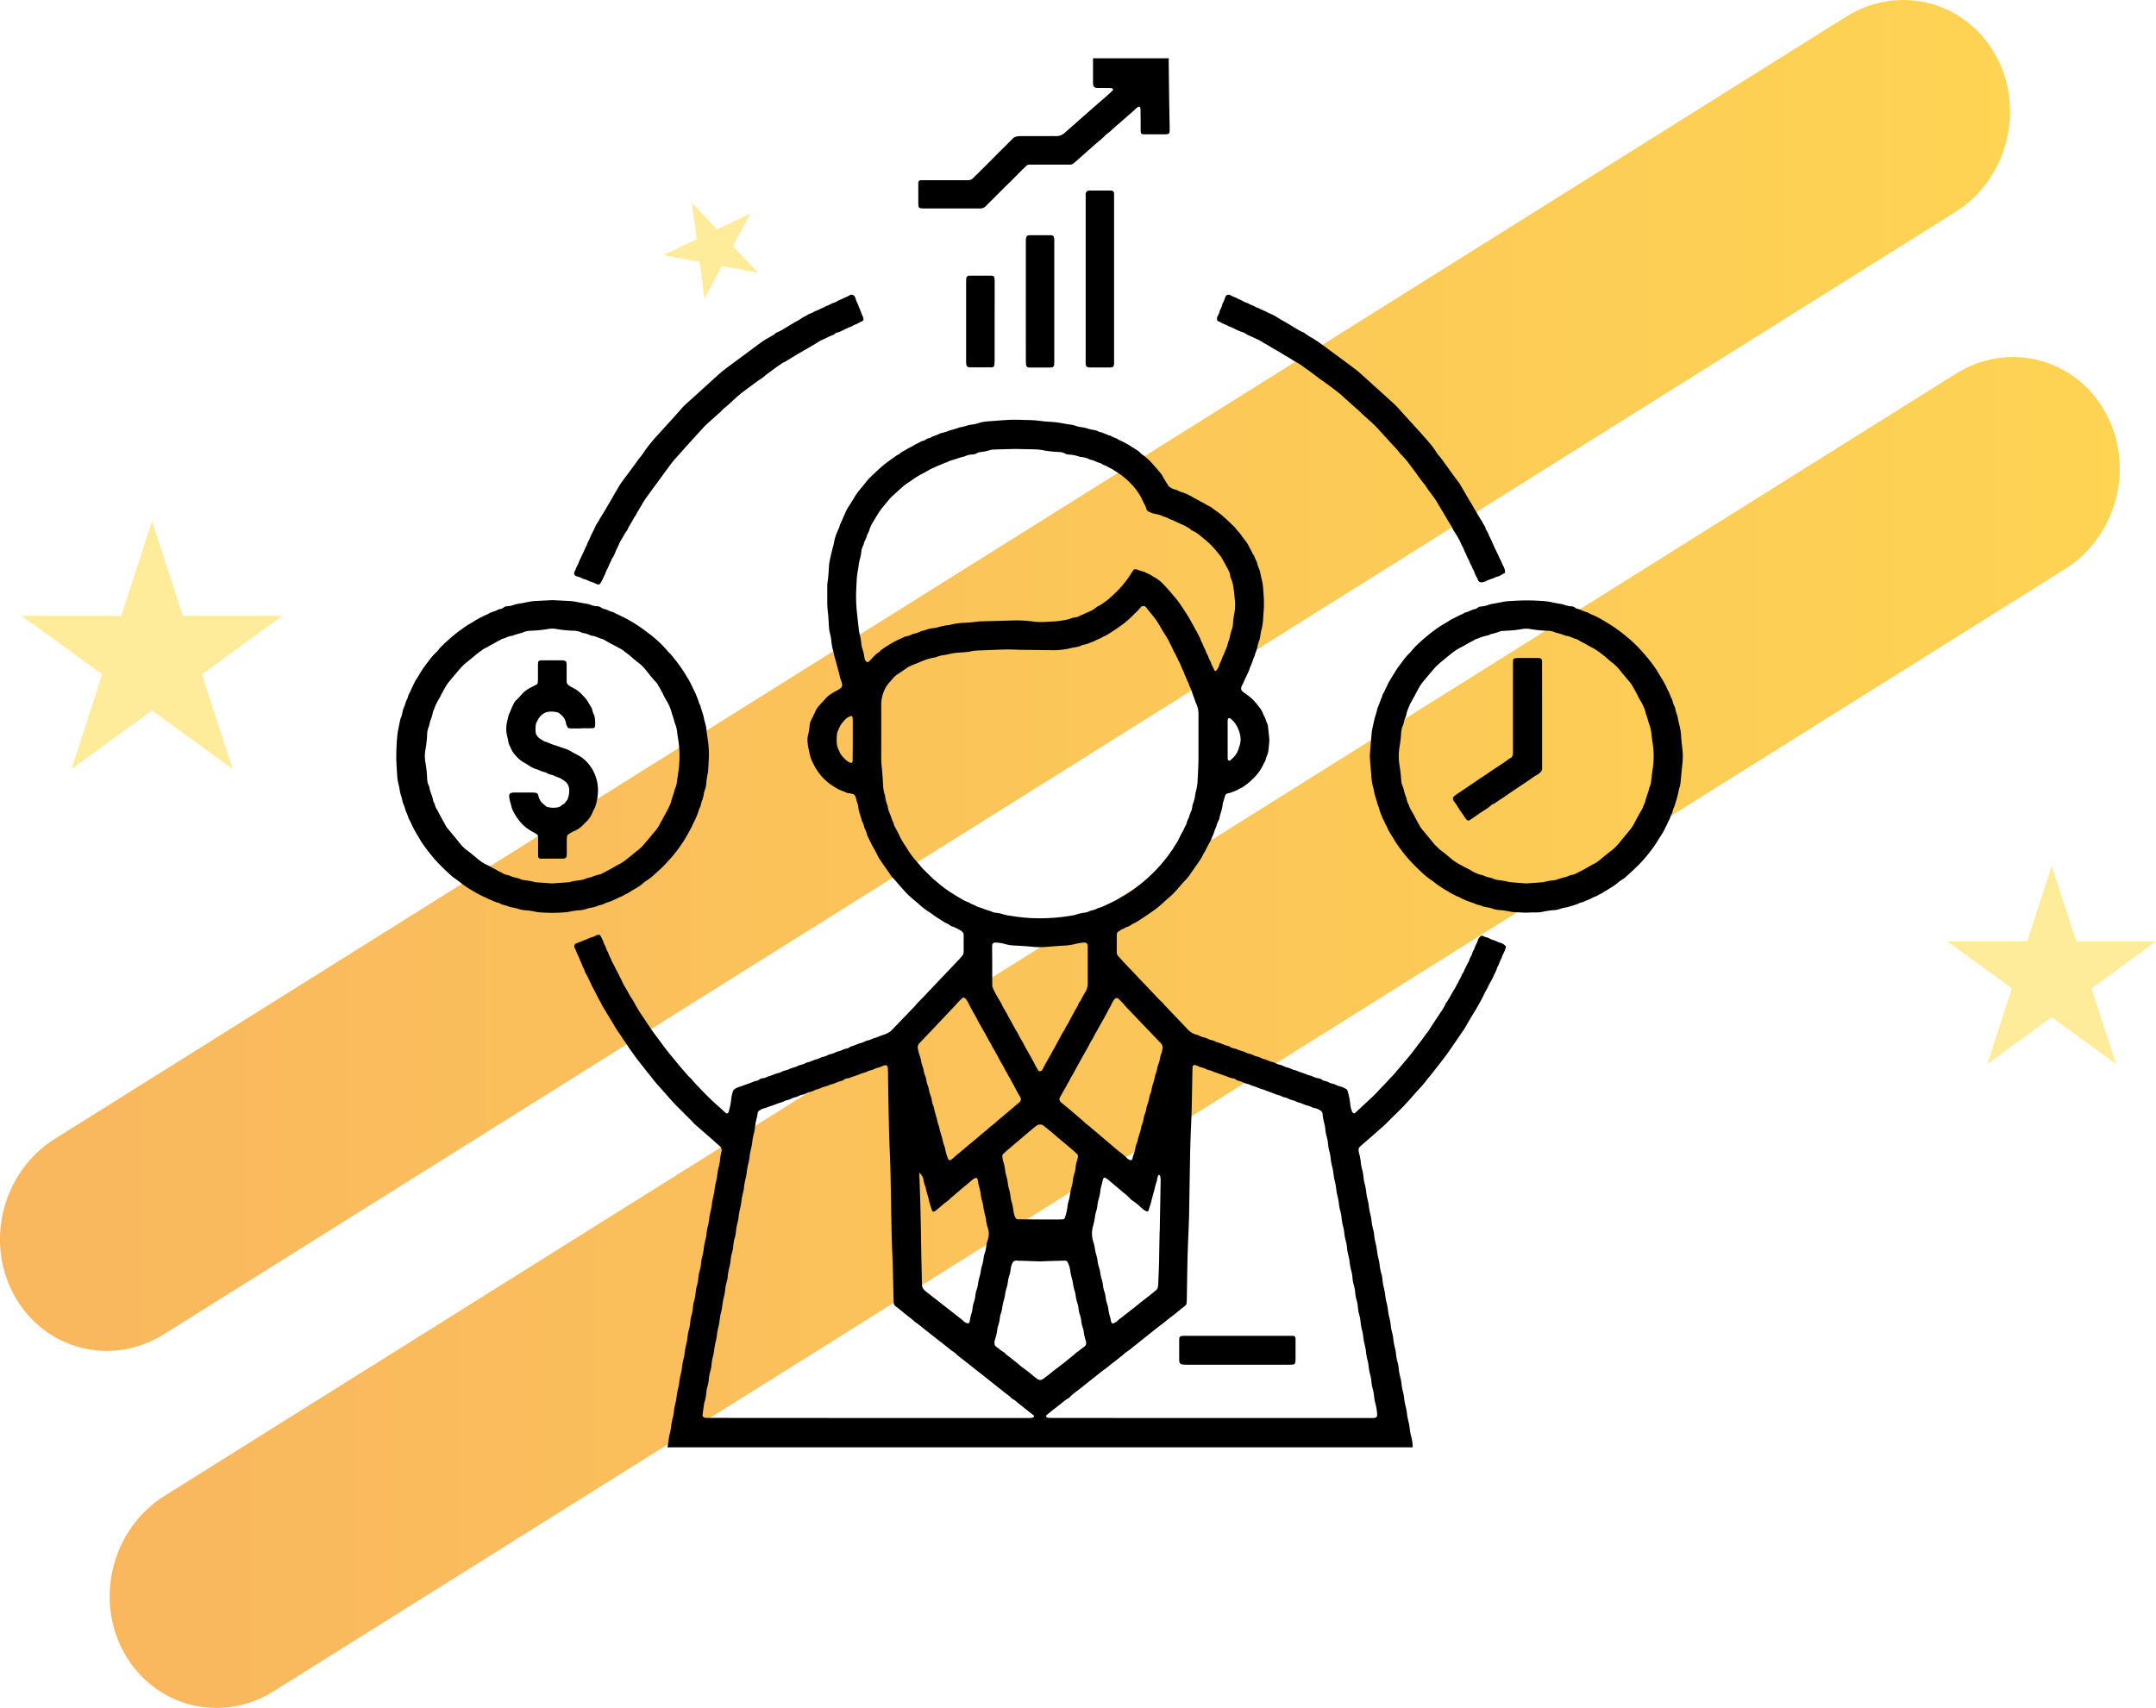 <svg xmlns="http://www.w3.org/2000/svg" xmlns:xlink="http://www.w3.org/1999/xlink" viewBox="0 0 1187.6 941.03"><defs><style>.cls-1,.cls-2{fill-opacity:0.7;}.cls-1{fill:url(#linear-gradient);}.cls-2{fill:url(#linear-gradient-2);}.cls-3{fill:#ffda36;fill-opacity:0.5;}</style><linearGradient id="linear-gradient" y1="372.16" x2="1107.22" y2="372.16" gradientUnits="userSpaceOnUse"><stop offset="0" stop-color="#f7981a"/><stop offset="1" stop-color="#fec20a"/></linearGradient><linearGradient id="linear-gradient-2" x1="60.41" y1="568.87" x2="1167.63" y2="568.87" xlink:href="#linear-gradient"/></defs><title>Asset 3</title><g id="Layer_2" data-name="Layer 2"><g id="Layer_1-2" data-name="Layer 1"><path class="cls-1" d="M30.24,627.44,1016.94,9.18c28.85-18.08,65.68-8.63,82.26,21.11h0c16.58,29.74,6.63,68.5-22.22,86.58L90.28,735.13C61.43,753.21,24.6,743.76,8,714H8C-8.56,684.28,1.39,645.52,30.24,627.44Z"/><path class="cls-2" d="M90.65,824.16,1077.36,205.9c28.85-18.08,65.67-8.63,82.25,21.11h0c16.58,29.74,6.63,68.5-22.22,86.58L150.69,931.85c-28.85,18.08-65.68,8.63-82.26-21.11h0C51.85,881,61.8,842.24,90.65,824.16Z"/><path class="cls-3" d="M1130.14,477l13.56,41.74h43.9l-35.51,25.8,13.56,41.74-35.51-25.79-35.51,25.79,13.56-41.74-35.51-25.8h43.9Z"/><path class="cls-3" d="M413.42,117.62l-9.73,17.9,14,14.79-20-3.72L388,164.5l-2.65-20.21-20-3.72,18.4-8.76L381,111.6l14,14.79Z"/><path class="cls-3" d="M83.72,287.13l17,52.18h54.86l-44.38,32.25,17,52.18L83.72,391.49,39.34,423.74l16.95-52.18L11.9,339.31H66.77Z"/><path d="M367.66,797.42c.18-1,.4-2.06.52-3.1a32.13,32.13,0,0,1,.86-4.78,27.14,27.14,0,0,0,.65-3.58,35.17,35.17,0,0,1,.9-4.77,22.25,22.25,0,0,0,.59-3.34,32.09,32.09,0,0,1,.9-4.77,25.43,25.43,0,0,0,.63-3.59,31.68,31.68,0,0,1,.84-4.53,23.64,23.64,0,0,0,.61-3.34,32.31,32.31,0,0,1,.89-4.77,21.09,21.09,0,0,0,.61-3.34,32.5,32.5,0,0,1,.92-5,22.35,22.35,0,0,0,.58-3.35,33.19,33.19,0,0,1,.86-4.53,24.2,24.2,0,0,0,.64-3.58,24.79,24.79,0,0,1,.85-4.53,22.6,22.6,0,0,0,.74-4.31,16.5,16.5,0,0,1,.61-3.34,19.58,19.58,0,0,0,.81-4.29,19.1,19.1,0,0,1,.68-3.83,22.47,22.47,0,0,0,.84-4.53,20,20,0,0,1,.76-4.05,17.73,17.73,0,0,0,.7-3.82,20.35,20.35,0,0,1,.79-4.3,19.69,19.69,0,0,0,.71-3.81,26.73,26.73,0,0,1,.89-4.77,23.29,23.29,0,0,0,.56-3.11,34.22,34.22,0,0,1,.92-5,22.25,22.25,0,0,0,.59-3.34,33.8,33.8,0,0,1,.89-4.78,23.61,23.61,0,0,0,.6-3.34,33.66,33.66,0,0,1,.89-4.77,26.88,26.88,0,0,0,.61-3.34,35.65,35.65,0,0,1,.94-5,23,23,0,0,0,.55-3.11,34.22,34.22,0,0,1,.92-5,25.52,25.52,0,0,0,.62-3.58,33.23,33.23,0,0,1,.81-4.3,23.55,23.55,0,0,0,.63-3.33,29.79,29.79,0,0,1,.82-4.79,2.93,2.93,0,0,0-1-3.26c-2.18-1.93-4.35-3.87-6.54-5.79-2.38-2.08-4.78-4.12-7.14-6.22-.66-.58-1.2-1.3-1.83-1.93-2.8-2.81-5.62-5.6-8.42-8.41-.69-.69-1.35-1.4-2-2.12-2.74-3.09-5.45-6.2-8.23-9.26-1.58-1.74-2.95-3.64-4.43-5.46q-3.51-4.34-6.91-8.76c-1.19-1.53-2.26-3.15-3.41-4.71s-2.12-3.24-3.25-4.82-2-3.12-3.13-4.61c-1.68-2.28-3-4.8-4.48-7.18-1.25-2-2.38-4-3.62-6a31.43,31.43,0,0,1-2-3.58,13.22,13.22,0,0,0-.71-1.27c-.24-.42-.52-.82-.72-1.26-.84-1.75-1.71-3.48-2.65-5.18-.75-1.33-1.36-2.75-2-4.12s-1.36-2.76-2.08-4.11a7.26,7.26,0,0,1-.89-2,2.06,2.06,0,0,0-.15-.46c-.38-.8-.83-1.58-1.14-2.4a11.07,11.07,0,0,0-1.06-2.45c-.54-1.78-1.56-3.36-2.17-5.12a15.26,15.26,0,0,0-.69-1.55c-.1-.22-.23-.43-.31-.65a1.75,1.75,0,0,1,.22-1.63,1.5,1.5,0,0,1,.51-.49c.36-.18.76-.29,1.13-.44l2-.8,1.8-.72,2-.8a9.13,9.13,0,0,1,1.11-.49,13.37,13.37,0,0,0,3.16-1.23,3.54,3.54,0,0,1,.92-.3,1.27,1.27,0,0,1,1.62.71,21.92,21.92,0,0,1,1.69,3.76,7.15,7.15,0,0,0,.63,1.31,13,13,0,0,1,.58,1.33,8.55,8.55,0,0,0,.95,2.22,2.1,2.1,0,0,1,.33.65c.43,1.66,1.5,3.05,2,4.7a42.88,42.88,0,0,1,2,3.88c.71,1.36,1.48,2.69,2.12,4.09.41.88.92,1.71,1.3,2.59,1,2.39,2.52,4.52,3.71,6.81.74,1.44,1.68,2.76,2.5,4.15.62,1,1.16,2.13,1.78,3.18s1.31,2.23,2,3.3c1.9,2.8,3.77,5.64,5.66,8.46,1.62,2.41,3.39,4.72,5.12,7.06s3.25,4.43,5,6.58c2.17,2.73,4.41,5.38,6.64,8.06.82,1,1.66,2,2.53,2.94a29.23,29.23,0,0,0,3.34,3.52,50,50,0,0,0,3.91,4.32,154.82,154.82,0,0,0,12.18,11.85c1,.92,2,1.85,3.06,2.76a.85.85,0,0,0,1.23-.34.91.91,0,0,0,.11-.22,34.27,34.27,0,0,0,1.45-6.63,19.92,19.92,0,0,1,.91-4.52,2.8,2.8,0,0,1,1.46-1.84,10.39,10.39,0,0,1,1.75-.84c1.49-.41,2.9-1,4.34-1.53a38,38,0,0,0,3.86-1.43,8.12,8.12,0,0,1,1.64-.46,3.46,3.46,0,0,0,1.53-.7,3.17,3.17,0,0,1,1.78-.71,7.29,7.29,0,0,0,2.76-.86.91.91,0,0,1,.22-.11c2.05-.48,3.91-1.55,6-2,1.12-.27,2.06-.94,3.15-1.26a14.6,14.6,0,0,0,3-1,8.43,8.43,0,0,1,1.82-.66,10.57,10.57,0,0,0,2.5-.92,4.57,4.57,0,0,1,1.13-.44,13.77,13.77,0,0,0,3.41-1.23,4.85,4.85,0,0,1,1.39-.42,20.48,20.48,0,0,0,3.16-1.23,18.46,18.46,0,0,0,3.22-1.08,6.43,6.43,0,0,1,1.58-.6,11.09,11.09,0,0,0,2.74-1,4,4,0,0,1,1.13-.44,13.18,13.18,0,0,0,3.42-1.22,8.88,8.88,0,0,1,1.38-.44,9.49,9.49,0,0,0,1.61-.53,9.28,9.28,0,0,1,3-1A3.68,3.68,0,0,0,468,577a2.59,2.59,0,0,1,.84-.47c1.9-.43,3.59-1.47,5.49-1.9,1.13-.26,2.08-.9,3.16-1.25a14.14,14.14,0,0,0,3.21-1.09,1.43,1.43,0,0,1,.43-.21c2-.41,3.76-1.49,5.73-2a13.59,13.59,0,0,0,2.42-1.1,6.68,6.68,0,0,0,2.11-1.58c2.73-2.87,5.49-5.71,8.23-8.56,1.24-1.29,2.46-2.58,3.69-3.87.17-.17.36-.33.51-.51,1.74-2.15,3.78-4,5.64-6s3.66-3.89,5.51-5.83,3.8-4,5.7-6q3.93-4.12,7.85-8.26c.55-.59,1-1.23,1.57-1.84a2.68,2.68,0,0,0,.66-1.54c0-.32.07-.64.07-1q0-4.36,0-8.75a2.15,2.15,0,0,0-.06-.72,2,2,0,0,0-.42-.84,7.54,7.54,0,0,0-1.73-1.33,30.92,30.92,0,0,0-4.17-1.94c-.23-.07-.52-.08-.68-.23-1.08-1-2.53-1.41-3.75-2.2s-2.61-1.62-3.88-2.48c-1.68-1.12-3.28-2.37-5-3.42a43,43,0,0,1-5.3-4.22c-1.67-1.41-3.34-2.82-5-4.28a32,32,0,0,1-2.38-2.42c-1.36-1.49-2.72-3-4-4.54a34.5,34.5,0,0,0-2.42-2.7,17.11,17.11,0,0,1-2.19-2.9c-1.51-2.2-3.12-4.32-4.57-6.56a24.19,24.19,0,0,1-2.1-3.55,40.88,40.88,0,0,0-1.94-3.63c-1.22-2.19-2.3-4.44-3.36-6.7a6,6,0,0,1-.42-1.14,10.17,10.17,0,0,0-1-2.72,3.32,3.32,0,0,1-.36-.9,12.47,12.47,0,0,0-1.28-3.4.62.62,0,0,1-.1-.22c-.51-2.46-1.61-4.76-1.89-7.28a11.06,11.06,0,0,0-.68-2.82c-.34-.91-.52-1.87-.77-2.81a2.49,2.49,0,0,0-1.77-1.84c-.54-.16-1.1-.25-1.66-.36a6.89,6.89,0,0,1-1.66-.34c-1.51-.77-3.17-1.2-4.66-2a36.19,36.19,0,0,1-5.45-3.6,28.49,28.49,0,0,1-5.75-6.2,29.74,29.74,0,0,1-2.42-4.19,20.47,20.47,0,0,1-2.12-5.91,17.79,17.79,0,0,0-.47-2.14,26.23,26.23,0,0,1-.6-4.33,11.24,11.24,0,0,1,.29-3.37,29.53,29.53,0,0,0,.88-5.52,7,7,0,0,1,.85-2.75c.72-1.44,1.47-2.88,2.1-4.36a12.77,12.77,0,0,1,2.18-3.48c1.22-1.41,2.54-2.73,3.76-4.14a14.34,14.34,0,0,1,3-2.48,31.07,31.07,0,0,1,3.36-1.93,12.63,12.63,0,0,0,2-1.37,1.76,1.76,0,0,0,.65-1.73,7,7,0,0,0-.53-2.11,22.18,22.18,0,0,1-1-3.5c-.64-2.5-1.33-5-2-7.49-.34-1.25-.76-2.47-1-3.75a25.18,25.18,0,0,0-.61-2.6,23.22,23.22,0,0,1-.77-4.3,27.66,27.66,0,0,0-.84-4.78,17.35,17.35,0,0,1-.47-2.87c-.12-1.21-.14-2.43-.23-3.64-.11-1.62-.17-3.24-.38-4.85a43.77,43.77,0,0,1-.36-6.05c0-2.6,0-5.19,0-7.78a17,17,0,0,1,.14-2.67c.38-2.41.54-4.83.7-7.26,0-.56.07-1.13.11-1.69s0-.82.1-1.21c.49-3,1.18-5.87,1.92-8.77a26.48,26.48,0,0,0,.81-3.3,19.74,19.74,0,0,1,.84-3.28c.64-2.1,1.81-4,2.36-6.1a7.22,7.22,0,0,1,.52-1.09c.26-.59.5-1.19.75-1.78s.49-1.2.74-1.79c.13-.3.34-.57.44-.87a24.15,24.15,0,0,1,2.82-5.34c1.05-1.72,2.14-3.43,3.16-5.16a29.93,29.93,0,0,1,2.29-3.13c1.24-1.6,2.6-3.11,3.82-4.71a25.47,25.47,0,0,1,2.62-2.86c1.82-1.73,3.65-3.45,5.51-5.14.9-.81,1.85-1.58,2.82-2.3,1.88-1.4,3.79-2.76,5.71-4.11.52-.37,1.24-.51,1.67-.95,1.1-1.14,2.59-1.63,3.87-2.47s2.58-1.32,3.82-2.09c1-.6,2-1.08,3-1.6a12,12,0,0,1,2.43-1.07,3.56,3.56,0,0,0,1.11-.48,6.46,6.46,0,0,1,2.22-1,2.65,2.65,0,0,0,.69-.22c1.38-.89,3-1.2,4.45-1.92a8.06,8.06,0,0,1,2.29-.78,18.15,18.15,0,0,0,2.77-.87c2.05-.73,4.2-1.2,6.22-2a28.2,28.2,0,0,0,4.71-1.17,13.78,13.78,0,0,1,2.39-.44,16.52,16.52,0,0,0,3.54-.81,16.57,16.57,0,0,1,2.59-.63,28.33,28.33,0,0,1,2.9-.35c3.63-.27,7.27-.55,10.91-.77,1.53-.09,3.08-.09,4.61-.07,2,0,3.89.11,5.84.14a65,65,0,0,1,8,.6c1.6.23,3.22.3,4.84.4a49.06,49.06,0,0,1,6.51.81c1.35.26,2.71.47,4.08.67a14.38,14.38,0,0,1,3.3.76,13,13,0,0,0,3.08.71,18.7,18.7,0,0,1,3.54.8,21.16,21.16,0,0,0,2.83.67,8.52,8.52,0,0,1,3,.89,1.37,1.37,0,0,0,.44.21c2,.36,3.76,1.48,5.73,2a2.23,2.23,0,0,1,.69.22c1.33.95,3,1.18,4.34,2.15a2.56,2.56,0,0,0,.63.34,41.8,41.8,0,0,1,7.17,4c.41.25.84.48,1.24.75a13,13,0,0,1,3.06,2.36,4.42,4.42,0,0,0,.73.62,35.78,35.78,0,0,1,5.93,5.35c1.43,1.74,3,3.34,4.39,5.17a9.35,9.35,0,0,1,.81,1.2c1,1.86,2.14,3.61,3.25,5.4a2.18,2.18,0,0,0,.64.71,9.22,9.22,0,0,0,3,1.49,7.69,7.69,0,0,1,2.27.85,3.32,3.32,0,0,0,.88.4,25.32,25.32,0,0,1,4.07,1.56,26.61,26.61,0,0,1,3.2,1.73c1.42.76,2.84,1.51,4.23,2.32a29.59,29.59,0,0,1,3.38,1.91,9.41,9.41,0,0,1,2.91,1.72c1.88,1.4,3.85,2.68,5.61,4.24.84.75,1.69,1.5,2.52,2.27s1.74,1.69,2.61,2.53a13.87,13.87,0,0,1,1.7,1.73c1,1.4,2.29,2.48,3.23,3.91.66,1,1.43,2,2.16,2.93a18.44,18.44,0,0,1,2.39,3.92,33.9,33.9,0,0,1,1.76,3.45c1,1.13,1.22,2.64,2,3.87a2.34,2.34,0,0,1,.36.9c.27,1.87,1.34,3.48,1.71,5.3.3,1.51.62,3,1,4.5a23.52,23.52,0,0,1,.67,4.8c.16,2,.32,4,.42,6.06,0,1.21,0,2.43,0,3.64-.1,1.94-.26,3.88-.38,5.82a31.56,31.56,0,0,1-1,7,22.88,22.88,0,0,0-.57,3.1,15,15,0,0,1-.83,3.29,16,16,0,0,0-.71,2.57,18.73,18.73,0,0,1-.87,3c-.23.6-.42,1.22-.61,1.84a5.15,5.15,0,0,1-.2.7c-.92,1.72-1.27,3.66-2.13,5.41a7.71,7.71,0,0,0-.53,1.35,19.71,19.71,0,0,1-1.1,2.69c-.65,1.57-1.52,3-2.14,4.61-.3.75-.74,1.44-1.08,2.18-.71,1.57-.49,2.6.91,3.6s2.9,2.07,4.25,3.23a15.34,15.34,0,0,1,1.71,1.71c.91,1,1.8,2.08,2.62,3.18a11.27,11.27,0,0,1,2.29,4,2,2,0,0,0,.26.67c1,1.36,1.17,3,1.94,4.45a4.18,4.18,0,0,1,.39,1.39c.26,2.34.5,4.67.73,7a8.9,8.9,0,0,1,0,1.46c-.11,1.37-.23,2.74-.36,4.12a12.32,12.32,0,0,1-.91,3.76,12.87,12.87,0,0,0-.63,1.84,6.69,6.69,0,0,1-.86,2,5.31,5.31,0,0,0-.45.85,24.62,24.62,0,0,1-4.42,6.63,38.23,38.23,0,0,1-6.79,5.84,6.84,6.84,0,0,1-1.07.57l-1.5.79c-.35.19-.7.41-1.07.57-1,.41-1.93.83-2.92,1.18-.69.24-1.41.38-2.11.57a1.55,1.55,0,0,0-1.19,1.1l-1.26,4.18a2,2,0,0,0-.12.47c-.15,2.71-1.31,5.18-1.79,7.8a2.65,2.65,0,0,1-.28.93A13.83,13.83,0,0,0,670,455.4c-1,1.75-1.25,3.84-2.26,5.61a9.11,9.11,0,0,0-.44,1.13,7,7,0,0,1-.46,1.13c-1.4,2.18-2.32,4.61-3.71,6.8-.51.81-.84,1.74-1.35,2.57-1.34,2.22-2.91,4.28-4.36,6.42-.64.93-1.35,1.82-1.94,2.78a18.5,18.5,0,0,1-2.61,3.17c-1.19,1.2-2.26,2.53-3.38,3.8-.64.73-1.26,1.48-1.93,2.18a37.2,37.2,0,0,1-3.66,3.55c-1.32,1.07-2.55,2.25-3.79,3.4a51.57,51.57,0,0,1-6.32,4.9c-2,1.35-4,2.78-6,4.05A27.24,27.24,0,0,1,624,509c-.73.3-1.33.92-2,1.29s-1.4.36-2,.76-1.15.58-1.72.87a7.87,7.87,0,0,0-1.08.56c-2,1.44-2,1-2.05,3.7v7.29c0,.57,0,1.14.06,1.7a2.32,2.32,0,0,0,.66,1.52c1.33,1.41,2.6,2.88,3.93,4.29q7.43,7.85,14.88,15.67c1.79,1.87,3.49,3.83,5.44,5.55.54.47.93,1.11,1.42,1.63,2.84,3,5.7,6,8.54,8.95,1.34,1.41,2.67,2.83,4,4.23a10.3,10.3,0,0,0,5.33,3.16c1.12.28,2.06,1,3.15,1.26a13.63,13.63,0,0,1,3,1,6.77,6.77,0,0,0,1.59.6,10.27,10.27,0,0,1,2.73,1,.91.91,0,0,0,.22.11c2.06.46,3.91,1.52,5.95,2.05a3.64,3.64,0,0,1,1.15.39,7.36,7.36,0,0,0,3.38,1.23.65.65,0,0,1,.24.06c1.79,1,3.86,1.19,5.67,2.12a4.53,4.53,0,0,0,1.12.45,13.31,13.31,0,0,1,3.42,1.23,4.18,4.18,0,0,0,1.15.37,11.51,11.51,0,0,1,2.74,1,5.88,5.88,0,0,0,1.37.49,12.05,12.05,0,0,1,2.73,1,5.88,5.88,0,0,0,1.37.49,10.6,10.6,0,0,1,2.73,1,4.21,4.21,0,0,0,1.13.44,14,14,0,0,1,3.42,1.23,4.72,4.72,0,0,0,1.38.43,20.6,20.6,0,0,1,3.17,1.23,13.92,13.92,0,0,1,3.2,1.1,2,2,0,0,0,.44.21c2.08.41,3.91,1.53,6,2a3.15,3.15,0,0,1,.7.2,13.33,13.33,0,0,0,4.38,1.38,1.32,1.32,0,0,1,.66.29,5.71,5.71,0,0,0,2.64,1.15,6.08,6.08,0,0,1,1.37.5,10.47,10.47,0,0,0,2.73,1,4.18,4.18,0,0,1,1.15.37,13.84,13.84,0,0,0,3.42,1.23,5,5,0,0,1,1.12.46c2,1,2.06.84,2.63,3.13a36.77,36.77,0,0,1,1.1,6,14.12,14.12,0,0,0,1,4,3.83,3.83,0,0,0,.53.8.82.82,0,0,0,.9.16,4.81,4.81,0,0,0,.57-.44l9.25-8.59c.59-.55,1.17-1.13,1.73-1.71,1.84-1.94,3.66-3.9,5.53-5.81,1.07-1.1,2-2.31,3.13-3.36a42.72,42.72,0,0,0,2.9-3.26l3-3.5c.94-1.11,1.85-2.25,2.81-3.35,2.61-3,4.88-6.24,7.32-9.36,1.45-1.85,2.73-3.81,4.2-5.64.45-.57.78-1.23,1.18-1.84q1.92-2.94,3.86-5.87c.62-.95,1.26-1.88,1.88-2.83a26.17,26.17,0,0,0,2.8-4.8,11,11,0,0,1,1.08-1.6c1.42-2.35,2.67-4.8,4.19-7.09.53-1.45,1.61-2.63,2.06-4.12,1-1.32,1.33-3,2.28-4.27a3.59,3.59,0,0,0,.35-.64c.77-1.87,1.73-3.64,2.68-5.42a6.77,6.77,0,0,0,.46-1.12,6.46,6.46,0,0,1,.9-2,2.92,2.92,0,0,0,.42-.87,10.76,10.76,0,0,1,1.27-2.88c.43-1.74,1.54-3.21,2-4.93a3.53,3.53,0,0,1,.81-1.48c.8-.86,1.19-1.36,2.48-.64a6.38,6.38,0,0,0,1.37.49,9,9,0,0,1,2,.8,8.25,8.25,0,0,0,1.57.65,13.22,13.22,0,0,1,2.26.88,11.09,11.09,0,0,0,2,.76,6.19,6.19,0,0,1,2.5,1.43,1,1,0,0,1,.39,1.28,24.47,24.47,0,0,1-1.7,4c-.34.53-.34,1.28-.68,1.81-.9,1.46-1.21,3.18-2.12,4.63a2,2,0,0,0-.31.65c-.34,1.7-1.39,3.1-2,4.67a39.29,39.29,0,0,1-2.14,4.06,4,4,0,0,0-.35.64,21.75,21.75,0,0,1-1.42,2.81c-.49.93-1,1.86-1.43,2.8-1,2.13-2.17,4.16-3.31,6.2-.8,1.41-1.63,2.79-2.49,4.16-.68,1.09-1.31,2.22-2,3.33-1.17,1.93-2.2,4-3.48,5.82-1.56,2.26-3.09,4.54-4.65,6.8l-2.47,3.6c-2.1,3.07-4.36,6-6.67,8.94-2,2.47-3.84,5-5.93,7.37-2.14,3.17-4.95,5.76-7.42,8.65-1.21,1.41-2.47,2.78-3.72,4.16-.81.91-1.62,1.82-2.47,2.68q-2.75,2.76-5.53,5.47c-1.8,1.74-3.49,3.6-5.38,5.25s-3.65,3.21-5.47,4.81-3.91,3.4-5.86,5.1c-.43.37-.84.76-1.27,1.13a2.36,2.36,0,0,0-.78,2,6.77,6.77,0,0,0,.27,1.67,30.88,30.88,0,0,1,1,5.49,22.24,22.24,0,0,0,.64,3.33,23.4,23.4,0,0,1,.75,4.06,28.2,28.2,0,0,0,.84,4.53,25.57,25.57,0,0,1,.64,3.58,36.86,36.86,0,0,0,.94,5,26.64,26.64,0,0,1,.58,3.35,33.08,33.08,0,0,0,.81,4.29,27.14,27.14,0,0,1,.65,3.58,31.08,31.08,0,0,0,.9,4.77,20.85,20.85,0,0,1,.59,3.34,35.26,35.26,0,0,0,.88,4.78,32.81,32.81,0,0,1,.67,3.82,30.75,30.75,0,0,0,.76,4.05,25.65,25.65,0,0,1,.67,3.58,26.55,26.55,0,0,0,1,5,13.53,13.53,0,0,1,.55,3.1,28.85,28.85,0,0,0,.85,4.78,30.83,30.83,0,0,1,.67,3.82,34.51,34.51,0,0,0,.81,4.29,24,24,0,0,1,.63,3.34,35.34,35.34,0,0,0,.92,5,27.24,27.24,0,0,1,.63,3.59,31.71,31.71,0,0,0,.85,4.53,23.64,23.64,0,0,1,.61,3.34,34,34,0,0,0,.93,5,22.13,22.13,0,0,1,.58,3.35,24.16,24.16,0,0,0,.87,4.53,16.69,16.69,0,0,1,.63,3.58,28.83,28.83,0,0,0,.89,4.77,23.61,23.61,0,0,1,.6,3.34,30.83,30.83,0,0,0,.89,4.77,20.46,20.46,0,0,1,.55,3.11,37.61,37.61,0,0,0,1,5.25,19.78,19.78,0,0,1,.58,3.34,33.16,33.16,0,0,0,.85,4.53,27.41,27.41,0,0,1,.68,3.83,27.26,27.26,0,0,0,.81,4.29,22.9,22.9,0,0,1,.81,6ZM560.23,358v-.07c-2.11,0-4.22-.15-6.32-.09-4.94.14-9.88.36-14.81.55a24.43,24.43,0,0,0-4.82.59,12.52,12.52,0,0,1-1.92.28c-1.37.12-2.75.23-4.12.31a30.13,30.13,0,0,0-5.52.81c-.79.2-1.58.37-2.38.49a16.83,16.83,0,0,0-4.47,1.11,3.32,3.32,0,0,1-.93.27,29,29,0,0,0-5.85,1.56c-1.9.67-3.69,1.62-5.62,2.25-.75.25-1.44.73-2.23,1a5.06,5.06,0,0,0-1.48.8c-1.72,1.21-3.44,2.41-5.21,3.54a11.83,11.83,0,0,0-2.57,2.21c-.58.67-1.1,1.4-1.71,2a16.1,16.1,0,0,0-3,4.38,19.55,19.55,0,0,0-1.86,8.21c.05,9.8,0,19.61,0,29.41a46.39,46.39,0,0,0,.28,4.85c.23,2.25.39,4.52.56,6.78.09,1.13.12,2.26.2,3.39a18,18,0,0,0,.92,5.25,3.89,3.89,0,0,1,.22.94,17.87,17.87,0,0,0,1.25,4.93,2.46,2.46,0,0,1,.17.71c.24,2.46,1.69,4.54,2.2,6.91a11.44,11.44,0,0,1,1.17,2.93,5.64,5.64,0,0,0,.48,1.1c.71,1.37,1.49,2.69,2.14,4.08a38.28,38.28,0,0,0,3.15,5.72c.5.73,1,1.48,1.44,2.25.83,1.38,1.75,2.7,2.7,4,1.28,1.77,2.8,3.35,4.17,5,.67.81,1.33,1.64,2.07,2.38,1.65,1.67,3.36,3.28,5,4.93.92.9,2,1.68,2.94,2.52a65.47,65.47,0,0,0,5.77,4.44c2.33,1.58,4.75,3.07,7.21,4.44a17.56,17.56,0,0,0,3.9,1.95,2.94,2.94,0,0,1,.87.43,8.87,8.87,0,0,0,2,.95,7.13,7.13,0,0,1,1.31.62,8.23,8.23,0,0,0,2,.84c2,.59,3.92,1.52,6,2a.94.94,0,0,1,.23.1,7.65,7.65,0,0,0,3.25.91,19,19,0,0,1,3.55.79,24.66,24.66,0,0,0,2.83.64c.8.15,1.61.23,2.41.36,2.88.48,5.78.78,8.69,1a103.71,103.71,0,0,0,24.69-1.45,10.68,10.68,0,0,0,1.65-.39,18.82,18.82,0,0,1,4.25-1,8.28,8.28,0,0,0,2.8-.77,9,9,0,0,1,1.83-.62,10.17,10.17,0,0,0,2.52-.87,3.32,3.32,0,0,1,.89-.38,18.19,18.19,0,0,0,3.82-1.51c2.27-1.05,4.56-2.07,6.75-3.28.71-.39,1.37-.86,2.08-1.25a60.65,60.65,0,0,0,7.13-4.56,87.09,87.09,0,0,0,6.77-5.48,79.47,79.47,0,0,0,8.64-8.86,56.42,56.42,0,0,0,4.83-6.37,6.29,6.29,0,0,0,1.33-2c.18-.35.48-.65.68-1a38.34,38.34,0,0,0,2-3.29,40.5,40.5,0,0,1,2.07-4.11c.84-1.31,1.22-2.82,2.09-4.1a2.06,2.06,0,0,0,.25-.68,12.47,12.47,0,0,1,1.12-2.94,12.2,12.2,0,0,0,.55-1.61,16.35,16.35,0,0,1,.7-1.8,8.76,8.76,0,0,0,.78-2.55,8.52,8.52,0,0,1,.37-1.9,22.92,22.92,0,0,0,1.34-5.41,17.91,17.91,0,0,1,.42-1.9,25.77,25.77,0,0,0,.84-5.51c.19-4.21.49-8.41.49-12.63q0-11.06,0-22.12c0-.73,0-1.46,0-2.18a13,13,0,0,0-1.31-5.63,12.62,12.62,0,0,1-.59-1.59c-.28-.76-.55-1.52-.82-2.28s-.53-1.36-.73-2.05c-.52-1.88-1.59-3.54-2.08-5.43a.8.8,0,0,0-.13-.21,5.94,5.94,0,0,1-.81-1.75c-.22-.61-.51-1.18-.77-1.78s-.45-1-.66-1.56a8.85,8.85,0,0,0-.51-1.36c-1-1.6-1.36-3.45-2.31-5.07-.44-.75-.75-1.6-1.19-2.38a24,24,0,0,0-1.7-3.2c-.14-.18-.14-.46-.24-.68-.28-.58-.56-1.16-.85-1.74s-.48-1-.74-1.52c-.8-1.49-1.48-3-2.41-4.47-1.15-1.76-2.24-3.56-3.29-5.37a43.16,43.16,0,0,0-4.53-6.58q-1.65-1.94-3.2-4a1.59,1.59,0,0,0-1.47-.64,1.54,1.54,0,0,0-1.32.47,30.63,30.63,0,0,1-3.51,3.69,53.5,53.5,0,0,1-6.48,5.82c-2.35,1.72-4.73,3.38-7.22,4.9a19,19,0,0,1-4,2.16c-1.39,1-3.12,1.33-4.54,2.29-1.92.6-3.69,1.68-5.74,1.92a4.57,4.57,0,0,0-1.37.48,11,11,0,0,1-3,.89c-.88.14-1.76.28-2.62.5a41.19,41.19,0,0,1-10.6,1.17C573,358.18,566.63,358.07,560.23,358Zm-82,423.28h86.28c1.05,0,2.1,0,3.15,0a6.3,6.3,0,0,0,1.42-.3.7.7,0,0,0,.27-1.17c-1.08-.86-2.17-1.69-3.25-2.55-1.89-1.51-3.77-3-5.67-4.55a15.08,15.08,0,0,0-2.53-1.88c-1-.48-1.54-1.41-2.39-2-1.57-1.13-3.07-2.37-4.59-3.57-3.49-2.77-7-5.54-10.45-8.3-2-1.55-3.94-3.08-5.91-4.63l-1.7-1.37c-1.47-1.14-2.95-2.27-4.4-3.43a16,16,0,0,1-2-1.76,17.82,17.82,0,0,0-2.37-1.68c-2.42-2-4.93-3.93-7.41-5.88l-7.06-5.54c-1.9-1.5-3.71-3.12-5.75-4.44-1.55-1.55-3.39-2.75-5.07-4.14s-3.64-3-5.5-4.38a2.35,2.35,0,0,1-1-1.84c-.05-.89-.07-1.78-.1-2.67-.15-6.24-.28-12.47-.46-18.71-.16-5.26-.45-10.52-.57-15.78-.23-10.45-.38-20.9-.58-31.35-.05-3.08-.14-6.15-.25-9.23-.2-5.83-.5-11.65-.64-17.48-.23-10-.37-19.93-.54-29.89,0-1.3,0-2.59-.09-3.89a5.25,5.25,0,0,0-.16-1.19.89.89,0,0,0-.67-.64,2.29,2.29,0,0,0-1.67.11,16.34,16.34,0,0,1-3.65,1.29,2.45,2.45,0,0,0-.68.26,11.74,11.74,0,0,1-3,1.09,7.35,7.35,0,0,0-1.58.6,8.41,8.41,0,0,1-2.05.75,11.42,11.42,0,0,0-2.28.8c-1.77.79-3.7,1.18-5.46,2a1.79,1.79,0,0,1-.47.1,5.07,5.07,0,0,0-2.9,1.1,3,3,0,0,1-1.13.43c-2.05.49-3.88,1.61-6,2a1.61,1.61,0,0,0-.44.21,14.71,14.71,0,0,1-3,1c-1,.32-2,.78-2.93,1.16-.3.12-.63.16-.94.25a5.82,5.82,0,0,0-.92.3,12.93,12.93,0,0,1-3.41,1.25,3.4,3.4,0,0,0-1.12.44,11.41,11.41,0,0,1-3.21,1.1c-1.09.29-2,1-3.15,1.23a5.65,5.65,0,0,0-.71.17,4.74,4.74,0,0,0-.92.31,12.93,12.93,0,0,1-3.41,1.25,4.19,4.19,0,0,0-1.13.43,10.6,10.6,0,0,1-2.5.93,15.19,15.19,0,0,0-1.82.65c-1.94.8-4,1.3-5.91,2.17a1.89,1.89,0,0,1-.47.11,8.18,8.18,0,0,0-3.1,1.34,1.86,1.86,0,0,0-.92,1.36c-.19,1-.31,2.09-.6,3.1a31.94,31.94,0,0,0-.89,4.76,23.23,23.23,0,0,1-.59,3.35,33,33,0,0,0-.93,5,30.75,30.75,0,0,1-.67,3.57,31.56,31.56,0,0,0-.79,4.3,26.78,26.78,0,0,1-.62,3.58,36.78,36.78,0,0,0-.9,4.77,30.86,30.86,0,0,1-.65,3.58,36.83,36.83,0,0,0-.84,4.53,22.13,22.13,0,0,1-.58,3.35,33.69,33.69,0,0,0-.9,4.77,28.86,28.86,0,0,1-.64,3.58,33.64,33.64,0,0,0-.88,4.77,23.61,23.61,0,0,1-.6,3.34,27.63,27.63,0,0,0-.88,4.77,17.36,17.36,0,0,1-.65,3.58,20.83,20.83,0,0,0-.81,4.29,18.21,18.21,0,0,1-.68,3.82,25.84,25.84,0,0,0-.85,4.53,25.31,25.31,0,0,1-.64,3.58,30.51,30.51,0,0,0-.85,4.54,19,19,0,0,1-.67,3.82,23.21,23.21,0,0,0-.82,4.29,24.17,24.17,0,0,1-.63,3.58,35.14,35.14,0,0,0-.89,4.77,25.6,25.6,0,0,1-.65,3.58,33.14,33.14,0,0,0-.84,4.53,27.11,27.11,0,0,1-.64,3.58,35.08,35.08,0,0,0-.85,4.53,25.31,25.31,0,0,1-.64,3.58,35.4,35.4,0,0,0-.85,4.53,27,27,0,0,1-.64,3.59,28.57,28.57,0,0,0-.86,4.77,15.69,15.69,0,0,1-.59,3.34,22.19,22.19,0,0,0-.9,4.77,19.19,19.19,0,0,1-.71,3.82,18.86,18.86,0,0,0-.73,3.81,20.81,20.81,0,0,1-.88,4.76,9.48,9.48,0,0,0-.37,1.66c-.27,1.84-.52,3.69-.77,5.54a1,1,0,0,0,0,.24,1.28,1.28,0,0,0,.77,1.15,3.06,3.06,0,0,0,1.15.3c1,0,1.95,0,2.92,0Zm188.87,0h86.29c.89,0,1.78,0,2.67,0a12.09,12.09,0,0,0,1.21-.09,1.45,1.45,0,0,0,1.32-1.49,26.65,26.65,0,0,0-.8-5.76,27.47,27.47,0,0,1-.93-5,22.32,22.32,0,0,0-.62-3.34,25,25,0,0,1-.81-4.29,18.3,18.3,0,0,0-.66-3.82,27.65,27.65,0,0,1-.89-4.77,23.49,23.49,0,0,0-.6-3.35,31.71,31.71,0,0,1-.85-4.53,25.27,25.27,0,0,0-.62-3.58,33,33,0,0,1-.93-5,17.23,17.23,0,0,0-.5-2.87,32.81,32.81,0,0,1-1-5.73,18.39,18.39,0,0,0-.55-2.85,24.22,24.22,0,0,1-.85-4.54,19.13,19.13,0,0,0-.68-3.82,20.83,20.83,0,0,1-.81-4.29,20.83,20.83,0,0,0-.81-4.29A18.43,18.43,0,0,1,745,704a18.4,18.4,0,0,0-.67-3.83,27.47,27.47,0,0,1-.89-4.77,28.78,28.78,0,0,0-.67-3.57,25.48,25.48,0,0,1-.76-4.06,20.66,20.66,0,0,0-.7-4.06,25.82,25.82,0,0,1-.84-4.53,26.87,26.87,0,0,0-.66-3.58,27.36,27.36,0,0,1-.8-4.3,20.1,20.1,0,0,0-.72-4.06,25.17,25.17,0,0,1-.77-4.05,34.88,34.88,0,0,0-.73-4.06,34.8,34.8,0,0,1-.79-4.29,25.41,25.41,0,0,0-.62-3.59,33.66,33.66,0,0,1-.89-4.77,22,22,0,0,0-.59-3.34,33,33,0,0,1-.93-5,20.22,20.22,0,0,0-.54-3.11,27.63,27.63,0,0,1-.93-5,17.5,17.5,0,0,0-.66-3.58,21.47,21.47,0,0,1-.78-4,19.52,19.52,0,0,0-.38-2.64,44.1,44.1,0,0,1-1.24-6.44,1.89,1.89,0,0,0-.05-.23,1.52,1.52,0,0,0-.67-1,9.1,9.1,0,0,0-3.5-1.61,6.28,6.28,0,0,1-1.83-.62,17.43,17.43,0,0,0-3-1c-1-.33-1.95-.77-2.93-1.16a.86.86,0,0,0-.23-.06,10.14,10.14,0,0,1-2.73-1,5.6,5.6,0,0,0-1.37-.49,10.27,10.27,0,0,1-2.73-1,5.05,5.05,0,0,0-1.14-.43,10.64,10.64,0,0,1-3.18-1.15c-2-.45-3.8-1.36-5.71-2a20,20,0,0,1-2-.74,16.78,16.78,0,0,0-2.29-.8c-1.93-.59-3.75-1.49-5.71-2a6.5,6.5,0,0,1-.65-.32,5.4,5.4,0,0,0-1.13-.44c-2-.34-3.72-1.57-5.73-1.94a2.58,2.58,0,0,1-1.06-.58,3.12,3.12,0,0,0-1.56-.62,14,14,0,0,1-3.23-1c-1.65-.64-3.35-1.17-5-1.81a26.84,26.84,0,0,1-3.41-1.25,4,4,0,0,0-1.15-.38,10.77,10.77,0,0,1-2.73-1,5.44,5.44,0,0,0-1.37-.48,12.8,12.8,0,0,1-2.74-1,6.71,6.71,0,0,0-1.62-.46,1,1,0,0,0-1.05.8q-.1,1.22-.12,2.43c-.11,5.83-.2,11.66-.31,17.49-.06,2.76-.12,5.51-.24,8.26-.32,7.53-.64,15.06-.76,22.59q-.24,14.46-.48,28.92c0,2.76-.14,5.51-.24,8.26-.21,5.67-.5,11.34-.64,17-.19,7.62-.28,15.23-.41,22.85,0,.81-.05,1.62-.11,2.42a2.2,2.2,0,0,1-.88,1.66c-1.09.84-2.15,1.72-3.23,2.58-1.45,1.16-2.86,2.37-4.36,3.47s-3,2.43-4.55,3.6c-4,3-7.88,6.2-11.81,9.31l-5.13,4.07a21.18,21.18,0,0,1-2.7,2.06,22.52,22.52,0,0,0-2.61,2.14c-1.69,1.25-3.27,2.64-5,3.9s-3.31,2.83-5.14,4c-.67.45-1.29,1-1.93,1.47-3.54,2.81-7.11,5.6-10.62,8.46-2.19,1.78-4.6,3.3-6.54,5.38a2.23,2.23,0,0,1-.59.43,25.51,25.51,0,0,0-3.34,2.41c-1.65,1.3-3.31,2.6-5,3.91q-1.89,1.51-3.76,3.06a.77.77,0,0,0,.27,1.22,3.07,3.07,0,0,0,.92.25c1,0,2.11.06,3.16.06ZM559.51,247.36l-5.66.12c-2,.05-4,.13-6.07.19a9.61,9.61,0,0,0-2.87.44,20.74,20.74,0,0,1-4.28.89,6.75,6.75,0,0,0-2.77.83,4.68,4.68,0,0,1-2.09.58,10.08,10.08,0,0,0-4.45,1.06c-2,.44-3.88,1.13-5.8,1.75a15.94,15.94,0,0,0-3.41,1.22,8.57,8.57,0,0,1-1.37.5c-.52.2-1,.43-1.56.65l-2,.84a8.8,8.8,0,0,0-1.34.56,25.15,25.15,0,0,1-2.44,1.08c-.81.36-1.56.85-2.33,1.28s-1.69,1-2.55,1.4a42.05,42.05,0,0,0-6,3.64c-.52.39-1.06.74-1.6,1.1a31.79,31.79,0,0,0-2.77,1.93c-2.21,1.9-4.37,3.85-6.52,5.82a25.07,25.07,0,0,0-2,2.13c-1.36,1.6-2.71,3.22-4,4.86a36,36,0,0,0-2.09,3c-.38.62-.76,1.24-1.13,1.86-1.38,2.37-3,4.62-3.66,7.35a3.35,3.35,0,0,1-.39.89,9.65,9.65,0,0,0-1.1,2.68,5.87,5.87,0,0,1-.57,1.34,9.55,9.55,0,0,0-.88,2.26,4.08,4.08,0,0,1-.41,1.14,9.25,9.25,0,0,0-1,3.71,23.63,23.63,0,0,1-.66,3.33,24.63,24.63,0,0,0-.78,3.8c-.1.8-.17,1.61-.35,2.4a38.32,38.32,0,0,0-.7,5.54c-.11,1.7-.15,3.4-.25,5.1a82,82,0,0,0,.48,13.83c.31,2.73.59,5.47.91,8.21a21.26,21.26,0,0,0,.5,2.87,31.61,31.61,0,0,1,.89,5,11.57,11.57,0,0,0,.64,3.08,17.59,17.59,0,0,1,.92,3.77,15.7,15.7,0,0,0,.41,1.9,2.52,2.52,0,0,0,.77,1.21,1,1,0,0,0,1.33.1c.46-.46.92-.92,1.36-1.38.62-.65,1.21-1.32,1.85-1.93a10.28,10.28,0,0,1,2.25-1.85c.79-.42,1.16-1.36,2-1.69a31.37,31.37,0,0,1,3.63-2.42,49.77,49.77,0,0,1,5.75-3.11c.71-.37,1.5-.6,2.19-1a4.08,4.08,0,0,1,1.34-.53,12,12,0,0,0,3.45-1.15,4.06,4.06,0,0,1,1.15-.36,17.45,17.45,0,0,0,3.43-1.2c1.12-.44,2.34-.64,3.47-1.07a13.06,13.06,0,0,1,3.06-.76,18.26,18.26,0,0,0,2.87-.46,34.32,34.32,0,0,1,6.42-1.3,6.15,6.15,0,0,0,.95-.19,34.43,34.43,0,0,1,7.69-1.07,65.91,65.91,0,0,0,7-.64,15.68,15.68,0,0,1,1.94-.14c5.67-.16,11.34-.3,17-.47a68.4,68.4,0,0,1,11.88.57,32.58,32.58,0,0,0,6.55.2c1.86-.09,3.72-.21,5.58-.29a56.14,56.14,0,0,0,7-1.1,3.52,3.52,0,0,0,.7-.21,12.93,12.93,0,0,1,3.51-.94,6.26,6.26,0,0,0,2.28-.79,14.24,14.24,0,0,1,1.54-.7l1.76-.82c.44-.2.87-.42,1.32-.6a14,14,0,0,0,4.57-2.67,1.84,1.84,0,0,1,.61-.38,21.91,21.91,0,0,0,3.69-2.3,33.18,33.18,0,0,0,4.48-3.71,58,58,0,0,0,7.85-8.57c.63-.84,1.22-1.71,1.8-2.58s1.21-1.91,1.84-2.85a1.16,1.16,0,0,1,1-.49,2.54,2.54,0,0,1,1,.13,21.79,21.79,0,0,0,3.7,1.17,4.72,4.72,0,0,1,1.1.5c1.25.73,2.71,1.08,3.81,2.07a20,20,0,0,1,6,4.43c2.49,2.56,4.74,5.32,7,8a27.21,27.21,0,0,1,1.91,2.51c1.37,2,2.68,4,4,6.05,1.5,2.21,2.6,4.65,4,6.9.45,1.23,1.32,2.23,1.82,3.42.6,1.41,1.58,2.65,1.92,4.18a3.53,3.53,0,0,0,.46.85,10.34,10.34,0,0,1,.6,1.32,10.48,10.48,0,0,0,1,2.21,10,10,0,0,1,.56,1.34,6.1,6.1,0,0,0,.45,1.12c1,1.49,1.26,3.33,2.3,4.8.41,1.68,1.46,3.07,2,4.66a.64.64,0,0,0,1,.19,7.48,7.48,0,0,0,1.6-2.7,11.18,11.18,0,0,1,1-2.46,11.43,11.43,0,0,0,.63-1.57,8.84,8.84,0,0,1,.54-1.35c.5-.85.73-1.8,1.15-2.66a23.25,23.25,0,0,0,1.72-5,4.32,4.32,0,0,1,.26-.68,12.94,12.94,0,0,0,.78-2.8,15,15,0,0,1,.67-2.58,14.13,14.13,0,0,0,.93-4.25,44.92,44.92,0,0,1,.73-5.54,23.66,23.66,0,0,0,.35-6.77c-.21-2.18-.4-4.36-.72-6.53a19.57,19.57,0,0,0-1.54-6.09,3.24,3.24,0,0,1-.32-1.17c-.17-2-1.3-3.65-2.17-5.36-.36-.72-.78-1.41-1.14-2.13s-.87-1.37-1.22-2.09a9.23,9.23,0,0,0-1.18-1.83c-.68-.8-1.31-1.64-2-2.42a47.08,47.08,0,0,0-5.94-6c-2.42-1.88-4.58-4.12-7.52-5.25a2,2,0,0,1-.57-.43c-.18-.16-.31-.41-.52-.51a29.16,29.16,0,0,0-3.79-2.14c-1.36-.48-2.6-1.29-4-1.72a1.76,1.76,0,0,1-.42-.24,8.43,8.43,0,0,0-2-.9,8,8,0,0,1-1.55-.7,8.17,8.17,0,0,0-2-.82,5.56,5.56,0,0,1-1.15-.39,13.19,13.19,0,0,0-3.93-1.21,15.51,15.51,0,0,1-3.89-1.36,2.22,2.22,0,0,1-1.23-1.43,10,10,0,0,0-1.35-3.1,3.93,3.93,0,0,1-.3-.66c-.65-1.31-1.2-2.67-2-3.9a34,34,0,0,0-4.89-6.31,40.82,40.82,0,0,0-8.91-7.06,17.11,17.11,0,0,0-1.83-1.17c-1.44-.56-2.64-1.6-4.16-2a2,2,0,0,1-.64-.34,7.05,7.05,0,0,0-2.21-1,7,7,0,0,1-1.36-.52,10.63,10.63,0,0,0-2.73-1,5.86,5.86,0,0,1-1.37-.48,10.73,10.73,0,0,0-3.5-1,10.26,10.26,0,0,1-2.14-.42,17.58,17.58,0,0,0-5.22-1,4.84,4.84,0,0,1-2.32-.64,6.35,6.35,0,0,0-2.79-.75c-.49,0-1-.08-1.46-.1a53.88,53.88,0,0,1-7.48-.86,29.67,29.67,0,0,0-5.07-.54Zm-54,329.6a18.88,18.88,0,0,0,1,4.29,25.17,25.17,0,0,1,1,4c.33,1.33.79,2.63,1.19,4a3.43,3.43,0,0,1,.08.48,11.89,11.89,0,0,0,.85,3,9.11,9.11,0,0,1,.67,2.57,11.93,11.93,0,0,0,.76,2.81,12.59,12.59,0,0,1,.65,2.33,15.71,15.71,0,0,0,1,3.5,6.51,6.51,0,0,1,.44,1.64,15.69,15.69,0,0,0,1.16,4.2c.45,2.39,1.23,4.69,1.84,7a20.13,20.13,0,0,0,1.13,4c.44,2.55,1.42,5,2,7.5a19.07,19.07,0,0,0,.85,3,9,9,0,0,1,.58,2.1,23.66,23.66,0,0,0,1.58,5.09.94.94,0,0,0,1.53.55,14.07,14.07,0,0,0,1.17-.86c.61-.53,1.18-1.1,1.79-1.63s1.24-1,1.86-1.54l9.67-8.1c.93-.78,1.84-1.58,2.78-2.35s1.9-1.52,2.82-2.3a25.51,25.51,0,0,1,2.77-2.35,27.06,27.06,0,0,0,2.73-2.38c2.95-2.4,5.83-4.88,8.73-7.33l3.53-3a2.13,2.13,0,0,0,.37-2.65c-.76-1.23-1.46-2.51-2.16-3.78s-1.39-2.74-2.18-4.06a19,19,0,0,1-1.32-2.58c-1-1.15-1.39-2.74-2.38-3.93-1-2.37-2.52-4.51-3.69-6.81a32.94,32.94,0,0,0-1.64-3c-.49-.75-.78-1.62-1.29-2.33a16.57,16.57,0,0,1-1.39-2.55c-.35-.72-.83-1.38-1.22-2.08-.78-1.42-1.52-2.85-2.31-4.26-1.14-2.05-2.33-4.06-3.47-6.11-.74-1.34-1.36-2.75-2.15-4.06-1.09-1.8-2.08-3.65-3-5.52-.41-.79-.86-1.56-1.29-2.34a4,4,0,0,0-1.16-1.22A.93.93,0,0,0,530,550a34.66,34.66,0,0,0-3.84,4l-16.87,17.79c-.95,1-1.88,2-2.85,3A3.55,3.55,0,0,0,505.49,577Zm134.94.32a3.68,3.68,0,0,0-1-2.47c-2.19-2.26-4.34-4.56-6.53-6.83-3.31-3.42-6.59-6.89-9.88-10.34-1.28-1.35-2.62-2.66-3.79-4.1a36.93,36.93,0,0,0-3.23-3.27,1.3,1.3,0,0,0-1.58-.17,1.8,1.8,0,0,0-.7.64,16.67,16.67,0,0,0-1.56,2.71c-.42,1.08-1.15,1.95-1.65,3-.67,1.37-1.39,2.73-2.13,4.07-1.22,2.18-2.49,4.34-3.7,6.53a23,23,0,0,1-1.19,2.1,21.81,21.81,0,0,0-1.09,2.16c-.71,1.27-1.54,2.47-2.18,3.77-1.28,2.61-2.83,5.07-4.21,7.63-.65,1.2-1.33,2.4-2,3.6l-2.19,4c-.47.85-.9,1.73-1.42,2.54a17.53,17.53,0,0,0-1.27,2.33c-.37.8-.92,1.51-1.31,2.32-.64,1.3-1.41,2.54-2.12,3.8s-1.29,2.24-1.9,3.38a2.16,2.16,0,0,0,.55,2.63c1.55,1.3,3.14,2.55,4.68,3.85q4,3.38,7.91,6.79a13,13,0,0,0,1.61,1.46,18.75,18.75,0,0,1,2.47,2c4,3.36,8,6.77,12,10.17.87.73,1.72,1.47,2.6,2.19s1.93,1.46,2.86,2.24,1.66,1.52,2.5,2.27a2.69,2.69,0,0,0,.57.45,10.9,10.9,0,0,0,1.1.5.74.74,0,0,0,.83-.33,7,7,0,0,0,.38-.89,14.28,14.28,0,0,1,.62-2.08,17,17,0,0,0,1-4c.3-1.43,1.12-2.7,1.26-4.18A4.21,4.21,0,0,1,627,627a16.32,16.32,0,0,1,.6-2.1,16.81,16.81,0,0,0,.84-3,11.65,11.65,0,0,1,.64-2.33,13.52,13.52,0,0,0,.81-3,11.21,11.21,0,0,1,.75-2.81,13,13,0,0,0,.77-2.81,13.58,13.58,0,0,1,.7-2.57,21.36,21.36,0,0,0,1-4c.28-1.44,1.09-2.71,1.25-4.18a18.59,18.59,0,0,1,1-3.73c.43-1.3.63-2.68.95-4,.07-.31.25-.59.34-.9a19.2,19.2,0,0,0,.65-2.33,16.06,16.06,0,0,1,1-3.5,7.14,7.14,0,0,0,.46-1.64,21.32,21.32,0,0,1,1.14-4.21A17.08,17.08,0,0,0,640.43,577.28ZM546.55,532c0,2.92,0,5.84,0,8.76,0,.72,0,1.45.05,2.18a3.44,3.44,0,0,0,.22,1.19c.41,1,.84,1.93,1.33,2.85.77,1.43,1.61,2.81,2.4,4.22a18.29,18.29,0,0,1,1.8,3.42,3.35,3.35,0,0,0,.37.63c.73,1.25,1.57,2.46,2.17,3.77s1.48,2.69,2.2,4c.86,1.64,1.74,3.28,2.7,4.87.66,1.11,1.23,2.27,1.85,3.4.74,1.34,1.6,2.62,2.27,4,.74,1.53,1.63,3,2.45,4.46.7,1.27,1.48,2.51,2.11,3.82a34.52,34.52,0,0,1,2,3.85,12.87,12.87,0,0,1,1.35,2.29,1.05,1.05,0,0,0,1.26.46,1.83,1.83,0,0,0,1.13-.86c.65-1.21,1.25-2.45,1.94-3.64s1.21-2.29,1.89-3.38c.86-1.37,1.54-2.84,2.36-4.23,1.24-2.08,2.28-4.28,3.51-6.37.53-.91.88-1.93,1.49-2.77.95-1.32,1.51-2.85,2.4-4.2s1.55-2.83,2.32-4.25,1.62-3,2.44-4.47a17,17,0,0,0,1.76-3.45,1,1,0,0,1,.28-.38,5.22,5.22,0,0,0,.9-1.43c.73-1.35,1.46-2.7,2.25-4a9.18,9.18,0,0,0,1.41-4.83c0-6.64,0-13.29,0-19.93a10,10,0,0,0-.12-1.45,1.42,1.42,0,0,0-1.13-1.13,3.46,3.46,0,0,0-1-.07,27,27,0,0,0-3.83.58,34.13,34.13,0,0,1-7.44,1.11c-2.83.17-5.65.4-8.48.63a46.41,46.41,0,0,1-8.5,0c-3.22-.34-6.46-.51-9.69-.69a23.8,23.8,0,0,1-5.75-.92,18.62,18.62,0,0,0-4.07-.68,7,7,0,0,0-1.21,0,1.47,1.47,0,0,0-1.41,1.41c0,.65-.05,1.3-.05,2C546.54,525.8,546.55,528.88,546.55,532ZM573,695l-10.6-.37c-.8,0-1.62,0-2.42-.09a2.22,2.22,0,0,0-2.32,1.42,10.65,10.65,0,0,0-.73,2.05c-.18.7-.22,1.44-.35,2.16a13.24,13.24,0,0,1-.53,2.36,16.52,16.52,0,0,0-.88,3.77,15,15,0,0,1-.71,3.32,18.08,18.08,0,0,0-.81,3.55,21.65,21.65,0,0,1-.66,3.08,20.44,20.44,0,0,0-.84,3.78,17.81,17.81,0,0,1-.74,3.31,16.47,16.47,0,0,0-.66,2.84,20.81,20.81,0,0,1-1,4.48,7.31,7.31,0,0,0-.38,1.65,25.42,25.42,0,0,1-1.21,5.45,6.17,6.17,0,0,0-.34,2.63,2,2,0,0,0,.76,1.46c.71.53,1.4,1.1,2.11,1.63a14.17,14.17,0,0,0,2,1.41c.82.42,1.28,1.21,2,1.74,1.89,1.38,3.71,2.87,5.54,4.33,1.07.86,2.07,1.83,3.19,2.61,2,1.44,4,3,5.92,4.62.69.56,1.41,1.09,2.12,1.62a2.48,2.48,0,0,0,2.75.17,8.38,8.38,0,0,0,1-.68c2.55-1.85,4.93-3.93,7.46-5.81,2.93-2.15,5.7-4.52,8.56-6.76.58-.45,1.08-1,1.62-1.45s1.21-.79,1.76-1.27c.92-.79,1.92-1.48,2.89-2.21a2,2,0,0,0,.76-1.46,4.12,4.12,0,0,0-.24-1.91,21.88,21.88,0,0,1-1.06-4.73,12.67,12.67,0,0,0-.56-2.36,17.51,17.51,0,0,1-.84-3.78,12.48,12.48,0,0,0-.68-3.08,15.47,15.47,0,0,1-.8-3.55,12.54,12.54,0,0,0-.66-3.08,18.67,18.67,0,0,1-.86-3.78,18.44,18.44,0,0,0-.62-2.84,25.33,25.33,0,0,1-.89-4,17.51,17.51,0,0,0-.54-2.61,27.47,27.47,0,0,1-1-4.74,14.45,14.45,0,0,0-1.39-4.38,1.42,1.42,0,0,0-1.33-.9c-1.06,0-2.11,0-3.16.05C580,694.71,576.53,694.84,573,695Zm-66.44-48.92a3.34,3.34,0,0,0-.18.71c.08,2.19.19,4.37.26,6.55.3,9.15.55,18.29.67,27.44.1,8.17.31,16.35.48,24.52,0,.73.06,1.46.08,2.19a4.47,4.47,0,0,0,1.83,3.78c.26.19.47.44.73.64l5,3.88,7.45,5.82c2.48,1.94,5,3.9,7.43,5.85a4.73,4.73,0,0,0,2.63,1.62.89.89,0,0,0,1.12-.66c.11-.47.16-1,.26-1.43a27,27,0,0,1,.66-2.83,18,18,0,0,0,.75-3.31,13.45,13.45,0,0,1,.7-3.32,15.79,15.79,0,0,0,.84-3.78,13.57,13.57,0,0,1,.68-3.08,18.57,18.57,0,0,0,.82-3.54,26.71,26.71,0,0,1,.77-3.55,25.1,25.1,0,0,0,.74-3.31,19.39,19.39,0,0,1,.61-2.84,20.58,20.58,0,0,0,.89-4,12.42,12.42,0,0,1,.69-3.07,15.43,15.43,0,0,0,.78-3.55,15.39,15.39,0,0,1,.8-3.54,10.25,10.25,0,0,0,0-6.91,22.24,22.24,0,0,1-.91-4.27,18.93,18.93,0,0,0-.64-3.08,27.84,27.84,0,0,1-.83-4,16,16,0,0,0-.56-2.85,24,24,0,0,1-.92-4.26,24.8,24.8,0,0,0-.65-3.33,24.62,24.62,0,0,1-.82-3.79,8.76,8.76,0,0,0-.37-1.4.73.73,0,0,0-.8-.39,5.07,5.07,0,0,0-1.89,1c-3.45,2.93-6.94,5.82-10.37,8.77a25.76,25.76,0,0,0-2.34,2.11,23.62,23.62,0,0,1-2.48,1.91c-1.49,1.24-2.94,2.52-4.43,3.76a7.34,7.34,0,0,1-1.42.92.79.79,0,0,1-1.18-.5,46.9,46.9,0,0,1-1.73-5.55c-.45-2.47-1.5-4.78-1.85-7.28a17.46,17.46,0,0,1-1.23-4.43,4.66,4.66,0,0,0-.61-1.56C507.57,647.39,507.06,646.78,506.52,646.05Zm132.25,32.51h0q.27-14,.52-27.94a17.79,17.79,0,0,0-.18-2.42,1.49,1.49,0,0,0-.3-.65.59.59,0,0,0-.4-.23.53.53,0,0,0-.4.19,5.24,5.24,0,0,0-.44,1.11,20.19,20.19,0,0,1-.63,2.84c-.58,1.53-.84,3.12-1.27,4.68-.56,2-1.12,4-1.62,6.09-.36,1.48-1,2.9-1.3,4.41a1,1,0,0,1-1.31.71,6.74,6.74,0,0,1-1.27-.68c-.58-.44-1.1-.95-1.66-1.41a35.21,35.21,0,0,0-5.13-4.06,1.19,1.19,0,0,1-.37-.3,36,36,0,0,0-4.49-4.06c-2.69-2.33-5.42-4.61-8.15-6.89a10.91,10.91,0,0,0-1.84-1.15.65.65,0,0,0-.62.2,3.89,3.89,0,0,0-.46,1.11c-.25.93-.43,1.89-.71,2.82a19,19,0,0,0-.73,3.57,19,19,0,0,1-.77,3.8,19,19,0,0,0-.78,3.8,17.31,17.31,0,0,1-.7,3.33,18.38,18.38,0,0,0-.64,2.83,33.75,33.75,0,0,1-1,5,14.88,14.88,0,0,0,.06,8.86,24.9,24.9,0,0,1,.91,4,21.74,21.74,0,0,0,.69,3.08,19.54,19.54,0,0,1,.77,3.55,14.42,14.42,0,0,0,.74,3.31,17.83,17.83,0,0,1,.75,3.31,28.44,28.44,0,0,0,.73,3.32,19.72,19.72,0,0,1,.77,3.55,14,14,0,0,0,.74,3.32,14.42,14.42,0,0,1,.74,3.31,14.79,14.79,0,0,0,.81,3.54,13.15,13.15,0,0,1,.65,2.84,22.84,22.84,0,0,0,.52,2.86,34.51,34.51,0,0,1,1,4,2.12,2.12,0,0,0,.42.85.54.54,0,0,0,.41.2,5,5,0,0,0,2.34-1.18c.43-.36.84-.75,1.28-1.1,3.37-2.64,6.78-5.25,10.11-7.93,2.33-1.88,4.7-3.71,7.06-5.55,1.08-.84,2.11-1.75,3.18-2.62a2.8,2.8,0,0,0,1-1.88c.07-.56.14-1.12.16-1.69.17-4,.36-8.09.47-12.14C638.54,689.58,638.64,684.07,638.77,678.56Zm-65.86-6.71h10.2c.73,0,1.45,0,2.18-.05a1.31,1.31,0,0,0,1.29-.94A37,37,0,0,0,588,665a15.47,15.47,0,0,1,.59-3.09,27.13,27.13,0,0,0,.9-4.26,24.73,24.73,0,0,1,.68-3.32,23.37,23.37,0,0,0,.83-4,15.38,15.38,0,0,1,.75-3.55,14.11,14.11,0,0,0,.67-3.08,20.43,20.43,0,0,1,.93-4.51,11.15,11.15,0,0,0,.4-1.89,1.43,1.43,0,0,0-.39-1.34c-.46-.46-.89-.94-1.38-1.37q-1.72-1.51-3.5-3c-2.84-2.4-5.73-4.74-8.52-7.2-1.7-1.49-3.51-2.86-5.26-4.28a2.29,2.29,0,0,0-1.35-.48,3.42,3.42,0,0,0-2.7.81c-.48.44-1,.79-1.52,1.21q-6.76,5.7-13.51,11.43c-1,.83-1.93,1.71-2.9,2.57a1.75,1.75,0,0,0-.59,1.52,12.42,12.42,0,0,0,.59,3.09,22.24,22.24,0,0,1,.91,4.27,18.88,18.88,0,0,0,.62,3.08,27.22,27.22,0,0,1,.89,4.27,17.22,17.22,0,0,0,.56,2.86,23.08,23.08,0,0,1,.94,4.5,17,17,0,0,0,.71,3.31,26.81,26.81,0,0,1,.67,3.08c.13.64.17,1.28.27,1.92a13.7,13.7,0,0,0,1,3.26,1.65,1.65,0,0,0,1.51,1c.65,0,1.3,0,1.94,0ZM469.73,407.61h0v-8c0-1.13,0-2.26,0-3.4a8.28,8.28,0,0,0-.16-1.19.76.76,0,0,0-1-.48A8,8,0,0,0,465,397c-.59.77-1.31,1.46-1.82,2.27a30.47,30.47,0,0,0-2,4.38,3.39,3.39,0,0,0-.16,1c0,.48-.1,1-.12,1.45-.1,2.61-.11,5.19,1.33,7.53a7.62,7.62,0,0,0,1.83,3.11,11.31,11.31,0,0,0,4.05,3.37c1,.44,1.5.15,1.56-1,0-.73,0-1.45,0-2.18Q469.74,412.22,469.73,407.61Zm213.66-.26a16.86,16.86,0,0,0-3.19-9,10.9,10.9,0,0,0-2.78-2.68.82.82,0,0,0-1,.4,7.81,7.81,0,0,0-.18,2.41q0,8.87,0,17.74c0,.49,0,1,0,1.46a5.93,5.93,0,0,0,.1.72.84.84,0,0,0,1.3.56c.31-.25.6-.53.9-.8a12.2,12.2,0,0,0,3.93-6.27c.11-.48.31-.92.44-1.39A12.22,12.22,0,0,0,683.39,407.35Z"/><path d="M643.83,32.12c0,.57-.07,1.14-.07,1.7q.11,9.72.24,19.44c.08,5.75.21,11.5.3,17.25a21.76,21.76,0,0,1-.1,2.42,1,1,0,0,1-.77.86A6.26,6.26,0,0,1,642,74q-6,0-11.91,0a3.37,3.37,0,0,1-1-.15.83.83,0,0,1-.63-.67,11.92,11.92,0,0,1-.15-1.69c0-3.07,0-6.15-.06-9.23,0-.65,0-1.3,0-1.94a6.1,6.1,0,0,0-.17-1,.73.73,0,0,0-1-.49A6,6,0,0,0,625.54,60c-1.31,1.21-2.64,2.39-4,3.56-2.86,2.51-5.71,5-8.6,7.5a25.08,25.08,0,0,1-3.72,3.1,25.74,25.74,0,0,1-3,2.84c-2,1.67-3.93,3.38-5.87,5.09-2.49,2.19-4.95,4.4-7.43,6.6-.43.38-.88.72-1.3,1.1a3.51,3.51,0,0,1-2.44.92c-.89,0-1.78,0-2.67,0-5.92,0-11.83,0-17.74,0-2.84,0-2.47-.28-4.88,2.05-1.68,1.63-3.32,3.31-5,5-2,2.08-4.15,4.07-6.19,6.13s-4,4-6,6c-1.2,1.2-2.45,2.36-3.6,3.61a4.23,4.23,0,0,1-3,1.35c-.48,0-1,0-1.46,0H509.57c-.8,0-1.61,0-2.42-.11a1.39,1.39,0,0,1-1.25-1.28,14.27,14.27,0,0,1-.07-1.46q0-5,0-10c0-.32,0-.65,0-1,.06-1.3.44-1.67,1.82-1.73.81,0,1.62,0,2.43,0H532c2.86,0,2.88,0,4.89-2Q543,91.28,549,85.18c3-3,6-5.91,8.93-8.89a4,4,0,0,1,1.88-1.05,10.8,10.8,0,0,1,2.89-.24h13.61c1.7,0,3.41-.08,5.1,0a7,7,0,0,0,5.27-2c1.39-1.24,2.8-2.45,4.19-3.68C595,65.68,599.13,62,603.27,58.4c2.62-2.29,5.25-4.56,7.86-6.86.66-.59,1.27-1.23,1.9-1.86a.71.71,0,0,0-.19-.86,2,2,0,0,0-.66-.27q-1.09-.09-2.19-.09c-1.78,0-3.56,0-5.34,0-1.6,0-2.48-.57-2.58-2.5,0-.41,0-.81,0-1.22q0-5.94,0-11.9c0-.24,0-.48,0-.73Z"/><path d="M840.73,502.86c-2.12-.1-4.3-.17-6.49-.3a15.65,15.65,0,0,1-2.64-.35,36.46,36.46,0,0,0-5.29-.77,14.82,14.82,0,0,1-4.74-1,8,8,0,0,0-1.88-.46,15.19,15.19,0,0,1-4-1,11.22,11.22,0,0,0-1.39-.44,5.89,5.89,0,0,1-.94-.24c-1.63-.72-3.32-1.29-5-1.88-.84-.29-1.64-.69-2.45-1.05a7.37,7.37,0,0,1-1.1-.52,9.27,9.27,0,0,0-2-.93,15.27,15.27,0,0,1-1.53-.73c-1.37-.68-2.7-1.44-4-2.25a60.59,60.59,0,0,1-6.69-4.38,33,33,0,0,0-3.1-2.29,42.74,42.74,0,0,1-5-4.24,91.22,91.22,0,0,1-8.05-8.4c-.95-1.1-1.8-2.28-2.69-3.43-.4-.52-.77-1-1.15-1.56a52.46,52.46,0,0,1-3.42-5.29c-.4-.7-.92-1.34-1.27-2.06a23.4,23.4,0,0,1-1.74-3.19c-.36-1.15-1.23-2.09-1.54-3.29a6.25,6.25,0,0,0-.59-1.06c-.21-.43-.41-.87-.6-1.31-.07-.15-.08-.32-.14-.47a33.89,33.89,0,0,1-1.26-3.15A23.86,23.86,0,0,0,759,443.6a1.89,1.89,0,0,1-.19-.44c-.49-2.3-1.43-4.47-1.87-6.78a25.21,25.21,0,0,0-.56-2.61,26,26,0,0,1-.89-5l-.81-9.69a28.06,28.06,0,0,1,0-4.85c.27-3.23.55-6.46.82-9.69a26.56,26.56,0,0,1,.66-4.07c.32-1.34.59-2.69.88-4a5.25,5.25,0,0,1,.14-.71,43.73,43.73,0,0,0,1.52-5.37,8.25,8.25,0,0,1,.46-1.12c.26-.68.51-1.37.76-2s.5-1.36.76-2,.46-1,.62-1.58a7,7,0,0,1,1-2.21.82.82,0,0,0,.12-.2c.53-1.27,1.19-2.48,1.76-3.73a24.92,24.92,0,0,1,1.34-2.56c1-1.73,2.11-3.44,3.16-5.16,1.19-1.95,2.59-3.72,3.94-5.54a32.48,32.48,0,0,1,4.3-4.93,9,9,0,0,0,.59-.76c1-1.08,1.89-2.23,3-3.21a97.82,97.82,0,0,1,8.1-7,66.09,66.09,0,0,1,8.06-5.38c.92-.48,1.73-1.16,2.67-1.65s2-1,3-1.5a26.35,26.35,0,0,1,2.83-1.37,5.8,5.8,0,0,0,1.07-.57,2.49,2.49,0,0,1,.63-.36c1.84-.38,3.42-1.47,5.24-1.89a3.9,3.9,0,0,0,1.77-.76,3.11,3.11,0,0,1,2-.75,13.8,13.8,0,0,0,4.24-1,15.62,15.62,0,0,1,2.37-.52c1.43-.27,2.87-.51,4.3-.81a30,30,0,0,1,4.32-.63c.81-.05,1.62-.06,2.43-.12a111.6,111.6,0,0,1,15.3,0,35.4,35.4,0,0,1,6.49.86c1.18.29,2.39.44,3.59.67a18.8,18.8,0,0,1,2.6.57,13.24,13.24,0,0,0,4,.89,3.44,3.44,0,0,1,2.24.82,2.3,2.3,0,0,0,1.07.53c1.94.36,3.57,1.56,5.49,1.94a3.52,3.52,0,0,1,.87.43,14.18,14.18,0,0,0,1.28.68,45.64,45.64,0,0,1,6.7,3.37c2.21,1.34,4.44,2.64,6.55,4.14s4.2,3,6.18,4.71a70.19,70.19,0,0,1,6.77,6.25c1.7,1.85,3.39,3.71,5,5.66s3,3.85,4.36,5.82c.74,1.05,1.36,2.2,2,3.3.51.83,1,1.66,1.52,2.48a38.46,38.46,0,0,1,3.08,6c1,1.47,1.38,3.27,2.24,4.83a4.57,4.57,0,0,1,.41,1.14,11.89,11.89,0,0,0,1.09,3,3.87,3.87,0,0,1,.4,1.14,22,22,0,0,0,1.15,4,2.44,2.44,0,0,1,.14.46c.54,3.52,1.79,6.89,1.94,10.5.12,2.74.54,5.48.8,8.22a33.26,33.26,0,0,1,0,6.31c-.23,2.5-.48,5-.73,7.5l-.3,3.14a16.47,16.47,0,0,1-.74,3.81,6.78,6.78,0,0,0-.33,1.17,42.69,42.69,0,0,1-1.54,6.11,26.35,26.35,0,0,1-1.33,3.9,5.07,5.07,0,0,0-.37,1.16,10.3,10.3,0,0,1-.92,2.5,10.47,10.47,0,0,0-.55,1.34,4.54,4.54,0,0,1-.32.92c-.71,1.18-1.2,2.47-1.83,3.69-.37.72-.72,1.44-1.07,2.17-.49,1-1.11,2-1.7,2.93s-1.44,2.15-2.06,3.28a52.68,52.68,0,0,1-3.89,5.56,74.27,74.27,0,0,1-8.22,9.23c-1.68,1.64-3.43,3.2-5.17,4.77a9.61,9.61,0,0,1-1.92,1.47,21.37,21.37,0,0,0-3.11,2.3,32.82,32.82,0,0,1-4.44,2.94,19.85,19.85,0,0,1-2.69,1.63c-1.11,1-2.59,1.33-3.77,2.18a3.83,3.83,0,0,1-1.11.49,8.61,8.61,0,0,0-2,.92,4.82,4.82,0,0,1-1.09.54c-1.68.57-3.2,1.56-5,1.89a7.18,7.18,0,0,0-1.1.5c-.6.24-1.21.47-1.82.67-.84.28-1.69.55-2.55.8s-1.71.51-2.58.67a16.17,16.17,0,0,0-3.29.82,9.51,9.51,0,0,1-2.84.63,45.66,45.66,0,0,0-7,1,15.08,15.08,0,0,1-2.41.28C845,502.69,842.91,502.76,840.73,502.86Zm.09-16.12,8.67-.62a5.39,5.39,0,0,0,1.2-.21,31.68,31.68,0,0,1,4.53-.84,15.2,15.2,0,0,0,2.16-.35,39.45,39.45,0,0,1,5.11-1.52,3.14,3.14,0,0,0,.91-.34,11.26,11.26,0,0,1,2.76-.89,7,7,0,0,0,1.62-.52q2.82-1.41,5.59-2.9c1.35-.73,2.62-1.62,4-2.27a20.27,20.27,0,0,0,4.24-2.78c1.86-1.56,3.73-3.11,5.67-4.58a27.32,27.32,0,0,0,4.37-4.16c2-2.42,4-4.88,6-7.3a22.71,22.71,0,0,0,3-4.67c.57-1.15,1.21-2.28,1.82-3.42s1.46-2.51,2.17-3.78a10.9,10.9,0,0,0,.45-1.12,10,10,0,0,1,.55-1.35,8,8,0,0,0,.8-2.28c.52-2.2,1.56-4.25,1.94-6.5a1.25,1.25,0,0,1,.18-.45,10.54,10.54,0,0,0,1-4c.23-1.93.44-3.86.74-5.78a47.58,47.58,0,0,0-.05-15.25c-.26-1.6-.46-3.21-.62-4.82a20.15,20.15,0,0,0-1.15-4.94c-.71-1.89-1.06-3.9-1.86-5.76a15.37,15.37,0,0,0-1.47-4.36,22.89,22.89,0,0,0-1.08-2.16,35.19,35.19,0,0,1-1.78-3.17c-1-2.12-2.17-4.15-3.37-6.16a12.11,12.11,0,0,0-1.26-1.77c-1.74-2-3.45-4.08-5.13-6.15a24.36,24.36,0,0,0-4.64-4.6c-.92-.64-1.73-1.46-2.6-2.18a50.63,50.63,0,0,0-7.58-5.6c-.71-.38-1.48-.67-2.15-1.11-2.1-1.36-4.44-2.31-6.55-3.66a2.45,2.45,0,0,0-.66-.3c-2-.47-3.7-1.68-5.78-1.81a41.55,41.55,0,0,0-5.78-1.79,9.77,9.77,0,0,0-4.47-1,65.92,65.92,0,0,1-9.19-.92,13.51,13.51,0,0,0-5.07.05,58.77,58.77,0,0,1-7,.78c-1.05.07-2.11.1-3.16.18a5.78,5.78,0,0,0-1.67.27,25.84,25.84,0,0,1-4.64,1.4,7.13,7.13,0,0,0-1.13.44,5.36,5.36,0,0,1-1.13.43,23.42,23.42,0,0,0-5.31,1.67,5.6,5.6,0,0,1-.7.2,2.34,2.34,0,0,0-.67.26,26,26,0,0,1-3.2,1.74c-1.33.76-2.63,1.6-4,2.25a32.67,32.67,0,0,0-6.66,4.36c-2.14,1.73-4.26,3.47-6.35,5.26a25,25,0,0,0-2.56,2.59c-2,2.33-4,4.7-5.94,7.05a16.56,16.56,0,0,0-1.05,1.33c-1.24,1.9-2.3,3.9-3.35,5.9-.82,1.58-1.73,3.1-2.55,4.67a8.45,8.45,0,0,0-.55,1.08c-.61,1.76-1.55,3.4-1.77,5.29a2.76,2.76,0,0,1-.3.92,14.53,14.53,0,0,0-1.16,3.69,9,9,0,0,1-.54,1.61,10.67,10.67,0,0,0-.88,4,56.83,56.83,0,0,1-.81,7,32.81,32.81,0,0,0-.08,10.65,78,78,0,0,1,.94,8.2,7.5,7.5,0,0,0,.71,3.06,19.19,19.19,0,0,1,1,3.49c.33,1.16.8,2.28,1.18,3.43.13.38.15.8.26,1.19a6.32,6.32,0,0,0,.5,1.36,11.4,11.4,0,0,1,.82,2,9.81,9.81,0,0,0,.61,1.32c.71,1.27,1.5,2.49,2.14,3.79,1,2,2.14,4,3.25,6a6.77,6.77,0,0,0,.68,1c2.26,2.75,4.54,5.48,6.8,8.23,1.08,1.32,2.4,2.39,3.58,3.6,2.39,1.68,4.57,3.61,6.83,5.45.31.26.64.5,1,.74a45.21,45.21,0,0,0,4.81,2.79c1.33.77,2.76,1.36,4.08,2.14a18.63,18.63,0,0,0,6.42,2.73,2.85,2.85,0,0,1,.7.22,15.84,15.84,0,0,0,3.92,1.24,5.65,5.65,0,0,1,1.38.48,9.37,9.37,0,0,0,2.8.75,44.4,44.4,0,0,1,5.73,1,6.1,6.1,0,0,0,1.2.18C835.1,486.35,837.93,486.54,840.82,486.74Z"/><path d="M304.28,330.66c3.5.18,7,.33,10.45.55a29.74,29.74,0,0,1,3.12.48c1.6.29,3.18.62,4.78.89a12.91,12.91,0,0,1,2.82.69,9.7,9.7,0,0,0,3.31.73,4,4,0,0,1,2.48.84,3.32,3.32,0,0,0,1.3.61,13.45,13.45,0,0,1,3,1.08,5.88,5.88,0,0,0,1.37.49,6.35,6.35,0,0,1,2,.86,2.8,2.8,0,0,0,.63.35c1.08.38,2.05,1,3.07,1.45a38.45,38.45,0,0,1,3.44,1.77,77.17,77.17,0,0,1,10.49,6.95c.56.46,1.2.83,1.76,1.29a66.87,66.87,0,0,1,9.79,9.39c.45.56,1.05,1,1.52,1.56.93,1.12,1.83,2.26,2.73,3.41,1.54,2,3,4,4.37,6.11.65,1,1.23,2.08,1.88,3.11a36.18,36.18,0,0,1,2.64,4.9c.69,1.63,1.65,3.14,2.25,4.83a30.67,30.67,0,0,1,1.51,4.08,3.85,3.85,0,0,0,.38.89,4.65,4.65,0,0,1,.41.88c.53,2.29,1.56,4.43,1.94,6.76.16,1,.47,1.88.71,2.82a19.66,19.66,0,0,1,.55,2.36c.29,2.5.64,5,1,7.46a52,52,0,0,1,.49,8.73c-.07,2.59-.27,5.18-.42,7.77a6.3,6.3,0,0,1-.12,1A42.51,42.51,0,0,0,389,432a9.93,9.93,0,0,1-.6,2.85,12.8,12.8,0,0,0-.79,3.05,12.41,12.41,0,0,1-.75,2.81,20.13,20.13,0,0,0-.72,2.32,9.35,9.35,0,0,1-.9,2.5,2.1,2.1,0,0,0-.29.67,26.33,26.33,0,0,1-1.68,4.54,18.94,18.94,0,0,1-1,2.18c-.65,1.12-1.07,2.35-1.7,3.49s-1.08,2-1.64,3c-1,1.83-2.09,3.65-3.28,5.38a72.55,72.55,0,0,1-6.36,8.26l-2.62,2.86c-2.07,2.29-4.42,4.28-6.7,6.35a21.54,21.54,0,0,1-3.84,2.93,13.52,13.52,0,0,0-2.28,1.79,18.32,18.32,0,0,1-3,2.08c-1.71,1.08-3.48,2-5.17,3.16-1.46.49-2.63,1.59-4.15,2a2.72,2.72,0,0,0-.88.41,13.24,13.24,0,0,1-2.41,1.13,19.63,19.63,0,0,1-4.07,1.55,2,2,0,0,0-.67.28,10.09,10.09,0,0,1-2.95,1.09,7.46,7.46,0,0,0-1.39.43,15.13,15.13,0,0,1-3.5,1,20.81,20.81,0,0,0-2.82.72,14.1,14.1,0,0,1-3.32.68,41.35,41.35,0,0,0-6.26.87,13,13,0,0,1-2.16.29,90.06,90.06,0,0,1-13.84,0,12.92,12.92,0,0,1-2.16-.31,37.49,37.49,0,0,0-5.77-.83,15,15,0,0,1-4-.82,18.2,18.2,0,0,0-2.83-.67,14.39,14.39,0,0,1-2.81-.75,13.81,13.81,0,0,0-1.85-.61,9.66,9.66,0,0,1-2.72-1,2.2,2.2,0,0,0-.67-.29c-1.79-.3-3.29-1.33-5-1.9a11.1,11.1,0,0,1-1.3-.63,15.27,15.27,0,0,0-1.53-.73c-.69-.25-1.31-.63-2-.94a40.13,40.13,0,0,1-3.79-2.14,53,53,0,0,1-6.69-4.37c-1.36-1.15-2.83-2.13-4.26-3.17a7.55,7.55,0,0,1-.77-.6,118.06,118.06,0,0,1-9.53-9.32,111.42,111.42,0,0,1-6.84-8.8c-.81-1.1-1.42-2.35-2.13-3.52-.45-.76-.94-1.51-1.38-2.27a57.87,57.87,0,0,1-3.24-6.5c-1.16-1.61-1.4-3.62-2.34-5.32a5.1,5.1,0,0,1-.43-1.39,29,29,0,0,0-1.26-3.41c-.35-1.07-.44-2.23-.82-3.29a21.22,21.22,0,0,1-1-4,27.89,27.89,0,0,0-.59-2.86,25,25,0,0,1-.76-4.79c-.19-3.4-.49-6.8-.5-10.19a117.46,117.46,0,0,1,.66-12.86l0-.24c.52-2.62,1-5.25,1.57-7.86A9.82,9.82,0,0,1,221,395c.11-.3.26-.6.34-.91.28-1.18.47-2.39.84-3.54a28.72,28.72,0,0,0,1.2-3.17,6.6,6.6,0,0,1,.58-1.59,9.69,9.69,0,0,0,.87-2.26,2.9,2.9,0,0,1,.32-.91,32.93,32.93,0,0,0,1.48-3.05c.47-1,1-2,1.45-3.06a21,21,0,0,1,1.58-2.71c1-1.58,1.9-3.2,2.9-4.76s2.25-3.16,3.43-4.7a33.9,33.9,0,0,1,4.47-5.11,15.49,15.49,0,0,0,1.55-1.85,74.21,74.21,0,0,1,5.42-5.22,78.36,78.36,0,0,1,7.8-6.15,47.25,47.25,0,0,1,4.91-3.11c.77-.44,1.5-1,2.27-1.4a52.29,52.29,0,0,1,6.5-3.21c1.59-1.19,3.64-1.34,5.32-2.33a4,4,0,0,1,1.16-.35,4.85,4.85,0,0,0,2.19-1,2.33,2.33,0,0,1,1.33-.53c.56-.07,1.13-.1,1.69-.19a9.11,9.11,0,0,0,1.89-.43,18.73,18.73,0,0,1,4.24-1c1.2-.18,2.38-.47,3.58-.68a31.2,31.2,0,0,1,3.59-.58C297.34,331,300.82,330.83,304.28,330.66Zm-.09,156.08c2.86-.2,5.77-.4,8.68-.62a5.47,5.47,0,0,0,1.2-.2,42.45,42.45,0,0,1,5.25-.94,11.7,11.7,0,0,0,3.28-.87,11.32,11.32,0,0,1,1.85-.56,11.26,11.26,0,0,0,1.42-.33,21.37,21.37,0,0,1,4.62-1.45,2.57,2.57,0,0,0,.68-.26c1.93-1,3.86-2,5.78-3.06,1.35-.73,2.63-1.59,4-2.24a23.14,23.14,0,0,0,4.05-2.65c2.17-1.68,4.25-3.49,6.43-5.16a23.76,23.76,0,0,0,3.29-3.21c1.87-2.12,3.68-4.3,5.46-6.5a20.92,20.92,0,0,0,3.87-5.84,22.55,22.55,0,0,0,1.65-3c1.18-2,2.29-4.09,3.26-6.22a13.08,13.08,0,0,0,.79-2.28c.56-2.2,1.49-4.28,1.94-6.51a1,1,0,0,1,.09-.22,11.42,11.42,0,0,0,1.1-4c.25-1.68.5-3.37.74-5.05a61.06,61.06,0,0,0-.26-19.6c-.13-.63-.21-1.28-.29-1.92a17.23,17.23,0,0,0-1.45-5.86c-.42-2-1.18-3.87-1.72-5.81a22,22,0,0,0-1.42-3.85c-.4-.79-.76-1.6-1.24-2.36a32.94,32.94,0,0,1-1.85-3.41c-1-2.12-2.25-4.11-3.41-6.14a4,4,0,0,0-.61-.75c-1.87-2-3.61-4.14-5.31-6.3a23.39,23.39,0,0,0-4.43-4.46c-1.18-.86-2.26-1.84-3.4-2.76a34.18,34.18,0,0,0-4.18-3.29c-1.13-1.21-2.68-1.77-4.07-2.58s-2.71-1.44-4.05-2.17-2.39-1.36-3.59-2a2.77,2.77,0,0,0-.67-.27c-1.95-.51-3.72-1.63-5.78-1.8a2.22,2.22,0,0,1-.69-.22,14.61,14.61,0,0,0-3.93-1.23,3.29,3.29,0,0,1-.92-.29,10.68,10.68,0,0,0-4.72-1,66,66,0,0,1-9.18-.94,12.43,12.43,0,0,0-4.59,0,65.29,65.29,0,0,1-8.93.92c-.49,0-1,.06-1.46.09a9.48,9.48,0,0,0-2.82.65c-2,.81-4.22,1.13-6.22,2a2.79,2.79,0,0,1-.71.14,9.16,9.16,0,0,0-2.78.86,17.85,17.85,0,0,1-1.82.66,4.45,4.45,0,0,0-.91.32c-1,.71-2.18,1.09-3.18,1.75-1.29.85-2.73,1.4-4,2.24-1.08.71-2.38,1.1-3.38,1.89s-2.1,1.48-3.09,2.31c-2.23,1.88-4.51,3.68-6.72,5.58a22.28,22.28,0,0,0-2.55,2.59c-2,2.33-4,4.7-5.93,7.06a13,13,0,0,0-1.3,1.75c-1.1,1.88-2.23,3.75-3.19,5.71-.71,1.45-1.58,2.81-2.31,4.25a14.48,14.48,0,0,0-1,2.19,12.58,12.58,0,0,1-.61,1.58,8,8,0,0,0-.7,2.32,20.81,20.81,0,0,1-1.14,3.45c-.41,1.23-.52,2.56-1,3.74a11.36,11.36,0,0,0-.83,4,56,56,0,0,1-.86,8,20.36,20.36,0,0,0,0,8,54.72,54.72,0,0,1,.79,7l.12,1.94a8.16,8.16,0,0,0,.65,2.83,8.09,8.09,0,0,1,.63,1.83c.41,2.4,1.66,4.56,2,7a1.6,1.6,0,0,0,.17.46,13.73,13.73,0,0,1,1.06,2.71,4.18,4.18,0,0,0,.52,1.09c.23.42.51.82.74,1.25.72,1.35,1.41,2.73,2.14,4.08s1.67,2.95,2.47,4.44a7.82,7.82,0,0,0,1,1.39c1.46,1.73,2.9,3.48,4.34,5.22.77.94,1.53,1.89,2.28,2.84a21.51,21.51,0,0,0,3.8,3.71c2.21,1.65,4.31,3.42,6.42,5.18a21.46,21.46,0,0,0,3.41,2.3c1.27.7,2.64,1.25,3.85,2,1,.63,2.07,1,3,1.63s2.05,1,3,1.57A6.14,6.14,0,0,0,279,482a10,10,0,0,1,2.54.8c1.76.83,3.81.8,5.53,1.77a2.12,2.12,0,0,0,.71.18c.4.08.8.13,1.2.2a44.48,44.48,0,0,1,5.49,1,7,7,0,0,0,1.2.19Z"/><path d="M329.87,322.07a6.49,6.49,0,0,1-1.46-.37,17,17,0,0,0-3.39-1.31,4.1,4.1,0,0,1-.88-.4,7.66,7.66,0,0,0-2.25-.89,3.54,3.54,0,0,1-.92-.3,12.42,12.42,0,0,0-3.63-1.35,1.8,1.8,0,0,1-1-2.19c.17-.45.5-.85.64-1.3.52-1.72,1.64-3.16,2.1-4.9a6.83,6.83,0,0,1,.56-1.07c.28-.58.54-1.18.81-1.76l.72-1.54c.24-.51.48-1,.71-1.54s.54-1.17.82-1.75a13.12,13.12,0,0,0,.61-1.32,9.15,9.15,0,0,1,1-2.2,3,3,0,0,0,.32-.65c.91-2.51,2.32-4.79,3.37-7.25.41-1,1.09-1.79,1.59-2.71,1.12-2.06,2.4-4,3.6-6,.7-1.17,1.4-2.36,2.09-3.54s1.56-2.64,2.3-4,1.67-2.77,2.44-4.19a43.32,43.32,0,0,1,3.44-5.27c2.87-3.81,5.71-7.64,8.48-11.53a37.12,37.12,0,0,0,2.65-3.45,35.22,35.22,0,0,1,2.56-3.53A84.38,84.38,0,0,1,363,238.9c3.46-3.86,7-7.65,10.42-11.52,1.34-1.51,2.62-3.08,4.1-4.46,1.19-1.1,2.42-2.16,3.62-3.25l10.95-9.95c1.08-1,2.18-1.93,3.24-2.93a73.68,73.68,0,0,1,7-5.6c3.7-2.76,7.41-5.49,11.11-8.23,2.14-1.59,4.27-3.2,6.44-4.75,1-.7,2-1.3,3.09-1.91s2.11-1.2,3.16-1.81a1.79,1.79,0,0,0,.58-.43,4.47,4.47,0,0,1,1.83-1.13,23,23,0,0,0,3-1.62c.88-.59,1.83-1.05,2.71-1.61,1.5-.95,3-1.84,4.59-2.71a22.52,22.52,0,0,0,2.49-1.5c1.18-.87,2.57-1.36,3.78-2.18a4.72,4.72,0,0,1,1.09-.51,8.49,8.49,0,0,0,2-.92,3.33,3.33,0,0,1,.86-.44,22.7,22.7,0,0,0,3.09-1.41,16,16,0,0,0,2.84-1.35c1.72-.49,3.16-1.65,4.91-2.06a1.37,1.37,0,0,0,.45-.18,17.25,17.25,0,0,1,3.25-1.61,23.94,23.94,0,0,1,2.86-1.32,17.48,17.48,0,0,0,1.71-.9,1.93,1.93,0,0,1,2.69.88,6.51,6.51,0,0,1,.55,1.34,6.74,6.74,0,0,0,.91,2.24.72.72,0,0,1,.12.21c.53,1.61,1.23,3.16,1.87,4.73a27.13,27.13,0,0,0,1.08,2.7,3.06,3.06,0,0,1,.24,1.17.94.94,0,0,1-.53,1c-1.45.54-2.67,1.54-4.17,2a3.91,3.91,0,0,0-1.09.52,8.69,8.69,0,0,1-2,.92,12.09,12.09,0,0,0-1.11.49c-1.38.66-2.76,1.33-4.16,2a6.33,6.33,0,0,1-1.17.34,3.2,3.2,0,0,0-1.69.89,1.25,1.25,0,0,1-.59.4,38.11,38.11,0,0,0-4.42,2,23.35,23.35,0,0,0-4.31,2.2c-1,.67-2.07,1.26-3.11,1.87-2.86,1.67-5.74,3.32-8.58,5-2.08,1.24-4.13,2.54-6.2,3.79a9.83,9.83,0,0,0-2.51,1.45c-2.62,1.61-5,3.6-7.49,5.36-.93.64-1.71,1.49-2.64,2.13s-1.9,1.22-2.81,1.9c-2.85,2.13-5.75,4.19-8.56,6.37-1.72,1.34-3.31,2.85-4.95,4.3a58.78,58.78,0,0,1-5.1,4.48,26.27,26.27,0,0,1-3.11,3q-3.25,2.91-6.49,5.86a14.3,14.3,0,0,0-1,1c-3.86,4.25-7.75,8.48-11.57,12.77l-4.36,4.88c-1.73,1.93-3.2,4.07-4.76,6.13-1.37,1.81-2.67,3.66-4,5.49-1.81,2.48-3.68,4.91-5.43,7.43-.23.33-.5.64-.75,1a50.25,50.25,0,0,0-3.7,5.68c-.72,1.26-1.47,2.51-2.25,3.74a16.42,16.42,0,0,1-1.73,2.91c-.92,1.81-2,3.52-3,5.24a12.09,12.09,0,0,0-.49,1.11,2.81,2.81,0,0,1-.32.65c-1.47,1.74-2.35,3.86-3.57,5.75-.62.94-.94,2.05-1.47,3.06-.79,1.49-1.4,3.09-2.09,4.64-.19.44-.41.87-.63,1.31A7.84,7.84,0,0,0,337,308a28.62,28.62,0,0,1-1.42,3.08,14.18,14.18,0,0,1-1.32,2.85,49.58,49.58,0,0,1-2.06,4.66,24.53,24.53,0,0,1-1.6,3C330.5,321.8,330.13,321.9,329.87,322.07Z"/><path d="M829.07,315a.86.86,0,0,1-.42.85c-1.4.59-2.55,1.75-4.15,1.9a1.22,1.22,0,0,0-.47.13c-1.61,1-3.52,1.21-5.14,2.14a7.62,7.62,0,0,1-2.54.81,2,2,0,0,1-2.2-1.15c-.52-1.54-1.56-2.84-2-4.42a4.08,4.08,0,0,0-.51-1.1,12.6,12.6,0,0,1-1-2.2c-.26-.67-.77-1.26-1-1.94-.5-1.73-1.7-3.14-2.13-4.88-1-1.39-1.27-3.16-2.25-4.57a2.83,2.83,0,0,1-.3-.66,34.4,34.4,0,0,0-2.56-4.93c-.73-1.34-1.73-2.52-2.34-3.94a21.14,21.14,0,0,0-1.58-2.72c-1.53-2.48-2.93-5-4.46-7.5-1.36-2.19-2.56-4.49-4.07-6.59-.52-.72-1.06-1.43-1.57-2.16a52.75,52.75,0,0,1-3.34-4.76,72,72,0,0,1-4.68-6.17l-3.91-5.25a46.22,46.22,0,0,0-4.39-5.18,6.32,6.32,0,0,1-.68-.69c-1.78-2.42-3.95-4.5-5.93-6.74s-4.28-4.63-6.37-7a50.76,50.76,0,0,0-4-3.93c-2.1-1.91-4.22-3.78-6.27-5.74-1.22-1.17-2.51-2.25-3.77-3.37L741.46,220c-1.28-1.13-2.51-2.3-3.82-3.38s-2.69-2.08-4-3.09c-1.89-1.39-3.77-2.79-5.7-4.13-1.12-.77-2.23-1.57-3.3-2.42s-2.32-1.76-3.49-2.62l-3-2.14a32,32,0,0,0-4.46-2.88c-1.22-.62-2.34-1.44-3.51-2.15s-2.12-1.17-3.14-1.83q-2.25-1.43-4.58-2.72c-2.12-1.17-4.12-2.56-6.28-3.66a24.57,24.57,0,0,0-4.24-2.32c-1.21-.64-2.5-1.13-3.74-1.74a9.28,9.28,0,0,1-2.52-1.39,2.44,2.44,0,0,0-1.11-.45,17.54,17.54,0,0,1-2.26-.86c-1.66-.64-3.16-1.64-4.86-2.19a7.76,7.76,0,0,1-1.09-.52,5.53,5.53,0,0,0-1.07-.57c-1.51-.39-2.74-1.39-4.19-1.91a1.15,1.15,0,0,1-.73-1.15,3.25,3.25,0,0,1,.44-1.86,9.66,9.66,0,0,0,1-2.47,6.53,6.53,0,0,1,.53-1.35,8.72,8.72,0,0,0,.91-2.24,3.83,3.83,0,0,1,.31-.92,15.19,15.19,0,0,0,1.37-3.37,1.92,1.92,0,0,1,2.55-1.17.92.92,0,0,1,.23.09c1.34.92,3,1.18,4.35,2.13,1.79.53,3.25,1.79,5.07,2.26.61.16,1.12.7,1.72.88,1.65.48,3,1.57,4.67,2,1.44.92,3.12,1.34,4.58,2.21a4,4,0,0,0,.65.33,27.86,27.86,0,0,1,5.35,2.81c2.07,1.26,4.19,2.42,6.28,3.65,1.18.69,2.31,1.49,3.52,2.13a25.26,25.26,0,0,0,3.83,2.07,2.34,2.34,0,0,1,.86.44,28.21,28.21,0,0,0,4.47,2.85c1.78,1.12,3.53,2.29,5.22,3.54,3.7,2.74,7.42,5.46,11.12,8.2,2.6,1.93,5.2,3.84,7.76,5.81,1.15.89,2.22,1.88,3.31,2.85,2.77,2.48,5.52,5,8.28,7.47l8.28,7.5a56.08,56.08,0,0,1,4.56,4.69c1.82,2.07,3.69,4.08,5.54,6.11,3.49,3.83,7,7.62,10.35,11.59a48,48,0,0,1,4,5.48,2.72,2.72,0,0,0,.38.61,37.27,37.27,0,0,1,3.71,4.78c1.25,1.58,2.37,3.27,3.57,4.9,1,1.37,2,2.72,3,4.08.72,1,1.5,1.91,2.13,2.95s1.19,2.1,1.82,3.14c1.42,2.35,2.72,4.76,4.2,7.08.79,1.22,1.38,2.56,2.17,3.78,1.29,2,2.33,4.06,3.64,6,.63.93,1,2,1.73,2.92a4.38,4.38,0,0,1,.45,1.11c.11.31.12.69.32.91a13.42,13.42,0,0,1,1.61,3.24c1,1.88,1.83,3.78,2.66,5.71.67,1.55,1.46,3.06,2.19,4.59.21.43.41.88.6,1.32a12.67,12.67,0,0,0,.72,1.54,8.47,8.47,0,0,1,.82,1.75,13.17,13.17,0,0,0,.81,1.75A8.19,8.19,0,0,1,829.07,315Z"/><path d="M613.68,153.76v44c0,.89,0,1.78,0,2.67a4.36,4.36,0,0,1-.25,1.18,1.15,1.15,0,0,1-.88.75,5.13,5.13,0,0,1-1,.11H600.12c-1.46-.08-2-.59-2.09-2.11-.06-1.05,0-2.1,0-3.15V114.34c0-1.94,0-3.88,0-5.83,0-.56,0-1.13,0-1.69a1.81,1.81,0,0,1,1.67-1.78,7.73,7.73,0,0,1,1-.06h10.45c.32,0,.65,0,1,0a1.65,1.65,0,0,1,1.53,1.61c0,.89,0,1.78,0,2.67Q613.68,131.54,613.68,153.76Z"/><path d="M565.06,166.08V134.23c0-.73,0-1.46,0-2.19a6.36,6.36,0,0,1,.27-1.42,1.36,1.36,0,0,1,1-.91,5.25,5.25,0,0,1,1-.12h11.19a4.41,4.41,0,0,1,1,.1,1.27,1.27,0,0,1,1,1,5.4,5.4,0,0,1,.21,1.19c0,.64,0,1.29,0,1.94q0,32.34,0,64.66c0,.89,0,1.78-.13,2.67a1.37,1.37,0,0,1-1.26,1.27c-.4,0-.81.07-1.21.07H568c-.32,0-.65,0-1,0a1.73,1.73,0,0,1-1.84-1.84c-.07-.89-.07-1.78-.07-2.67Q565.05,182,565.06,166.08Z"/><path d="M547.87,177.18q0,10.56,0,21.12a28,28,0,0,1-.16,2.9,1.36,1.36,0,0,1-1.32,1.2c-.49,0-1,0-1.46,0-3.23,0-6.47,0-9.71,0-.4,0-.81,0-1.21,0a1.7,1.7,0,0,1-1.74-1.67,9.87,9.87,0,0,1-.1-1.21c0-.65,0-1.29,0-1.94q0-20.64,0-41.27c0-1,0-1.94.09-2.91a1.56,1.56,0,0,1,1.6-1.51c.32,0,.64,0,1,0h10.68a9.69,9.69,0,0,1,1.2.09,1.25,1.25,0,0,1,1,.95,17.72,17.72,0,0,1,.16,1.93c0,1.45,0,2.91,0,4.37Z"/><path d="M681.92,736h27.7c.73,0,1.46,0,2.19,0,1.37,0,1.76.43,1.82,1.72,0,.32,0,.64,0,1,0,3.32,0,6.64,0,10a12.36,12.36,0,0,1-.15,1.93,1.44,1.44,0,0,1-1.36,1.19c-.65,0-1.29.07-1.94.07H653.56a19.64,19.64,0,0,1-2.42-.14,1.79,1.79,0,0,1-1.53-1.65,7.91,7.91,0,0,1-.07-1c0-3.65,0-7.29,0-10.94a7.77,7.77,0,0,1,.08-1,1.32,1.32,0,0,1,1-1,6.83,6.83,0,0,1,1.19-.17c.81,0,1.62,0,2.43,0Z"/><path d="M849.45,393.9v27.23c0,.73,0,1.45,0,2.18a2.59,2.59,0,0,1-.76,2,7.7,7.7,0,0,1-2.08,1.63,22.47,22.47,0,0,0-2.65,1.7c-2.85,2-5.74,3.91-8.64,5.83-2.56,1.7-5.07,3.47-7.61,5.19q-2.12,1.42-4.24,2.82c-.34.22-.72.37-1.07.56a3.1,3.1,0,0,0-.84.47,21.82,21.82,0,0,1-4.11,3c-2.36,1.56-4.67,3.18-7,4.78-.2.13-.38.3-.59.42a1.53,1.53,0,0,1-2.31-.43c-.73-.88-1.28-1.87-1.91-2.8-1-1.4-2-2.78-2.83-4.24-.58-1-1.28-1.86-1.95-2.78a2.64,2.64,0,0,1-.53-1.58,1.27,1.27,0,0,1,.33-.87,18.59,18.59,0,0,1,2.1-1.65c2.83-1.87,5.63-3.78,8.44-5.69,2.2-1.51,4.39-3,6.65-4.45,1.37-.86,2.65-1.83,4-2.73,1.95-1.29,3.91-2.57,5.86-3.88.87-.58,1.76-1.15,2.57-1.81a8.39,8.39,0,0,1,1.82-1.19,2.09,2.09,0,0,0,1.13-1.5,7.76,7.76,0,0,0,.17-1.44c0-.81,0-1.62,0-2.43v-45.7q0-1.34.06-2.67a1.21,1.21,0,0,1,1-1.18,19.82,19.82,0,0,1,2.17-.17c2.44,0,4.87,0,7.3,0h2.18c.49,0,1,0,1.46.05,1.42.11,1.8.52,1.85,2,0,.73,0,1.46,0,2.19Z"/><path d="M320.31,401.35c-1.78,0-3.57,0-5.35,0a11.79,11.79,0,0,1-1.45-.11,1.21,1.21,0,0,1-.94-.68c-.22-.43-.42-.88-.6-1.33a5,5,0,0,1-.25-.94c-.34-2.44-2-4-3.77-5.41a2,2,0,0,0-.65-.32,12.93,12.93,0,0,0-5.29-.39,6.54,6.54,0,0,0-3.27,1.49,8.13,8.13,0,0,0-2.56,3.16c-.14.38-.4.71-.57,1.08a4.67,4.67,0,0,0-.42,1.13,16.36,16.36,0,0,0-.07,4.84,2.19,2.19,0,0,0,.31.91,7.19,7.19,0,0,0,2.32,2.43c.57.31,1.11.67,1.66,1a2.68,2.68,0,0,0,.63.36c1.75.37,3.28,1.35,5,1.83,1.94.54,3.8,1.36,5.74,1.91a26.16,26.16,0,0,1,2.69,1.1,4.48,4.48,0,0,1,.66.32c1.56,1,3.26,1.77,4.86,2.7a15.41,15.41,0,0,1,2.58,1.79,23.67,23.67,0,0,1,4.28,4.93,22.7,22.7,0,0,1,3.53,12.91,28.75,28.75,0,0,1-1.55,8.57,2.2,2.2,0,0,1-.17.45c-.78,1.24-1.22,2.64-1.91,3.92a13.67,13.67,0,0,1-2.92,3.85,11.33,11.33,0,0,0-1.19,1.21,15.33,15.33,0,0,1-5.94,4.08,17.1,17.1,0,0,0-2.88,1.79,1.28,1.28,0,0,0-.46.81,14.32,14.32,0,0,0-.17,2.17c0,2.27,0,4.54,0,6.8,0,.65,0,1.3-.07,1.94a1.49,1.49,0,0,1-1.25,1.32,6.88,6.88,0,0,1-1.2.12H298.48c-.24,0-.48,0-.73,0a1.35,1.35,0,0,1-1.34-1.43c0-.65,0-1.3,0-1.95,0-2.51,0-5,0-7.53a12,12,0,0,0-.11-1.69,1,1,0,0,0-.35-.61,25.25,25.25,0,0,0-2.46-1.54,23.61,23.61,0,0,1-6-4.46,28.66,28.66,0,0,1-5.42-8.27.68.68,0,0,1-.09-.22c-.45-2.22-1.35-4.34-1.51-6.62a4,4,0,0,1,0-.49,1.44,1.44,0,0,1,.91-1.31,5.63,5.63,0,0,1,1.41-.3c.89-.05,1.78,0,2.67,0q3.64,0,7.29,0c.73,0,1.46,0,2.18.12a1.66,1.66,0,0,1,1.56,1.31c.06.24.11.47.15.71a7.14,7.14,0,0,0,.72,1.79c.71,1.66,2.2,2.54,3.45,3.66a2,2,0,0,0,.88.4,12.78,12.78,0,0,0,5.77.11,3.74,3.74,0,0,0,1.72-.86,2.49,2.49,0,0,1,.73-.62c1.23-.48,1.78-1.61,2.52-2.55a1.58,1.58,0,0,0,.24-.42,12.69,12.69,0,0,0,.84-5.48,5.79,5.79,0,0,0-2.92-4.78,10.83,10.83,0,0,0-3.85-2,7.32,7.32,0,0,1-1.32-.59,8.54,8.54,0,0,0-1.35-.52,7.94,7.94,0,0,1-3.15-1.22,1.29,1.29,0,0,0-.45-.18,16.74,16.74,0,0,1-4.1-1.47,17.28,17.28,0,0,1-5.64-2.7c-.82-.51-1.64-1-2.5-1.49A16.16,16.16,0,0,1,283.8,416a13.4,13.4,0,0,1-2.36-3.64,7.94,7.94,0,0,0-.49-1.11,8.29,8.29,0,0,1-1-3c-.17-1-.4-1.91-.63-2.85a16.77,16.77,0,0,1-.06-7.46c.22-1,.47-2.05.71-3.08a5.89,5.89,0,0,1,.24-.94c1.06-2.27,1.86-4.65,3.1-6.83a8,8,0,0,1,1.41-1.66c1-.95,1.86-2,2.8-3a16,16,0,0,1,5-3.7c1-.48,2-1,3-1.56a1.26,1.26,0,0,0,.68-1,19.78,19.78,0,0,0,.13-2.18c0-2.51,0-5,0-7.53a9.62,9.62,0,0,1,.13-1.69,1,1,0,0,1,.82-.81,4.85,4.85,0,0,1,1.2-.13c3.64,0,7.29,0,10.93,0a6.29,6.29,0,0,1,1.67.23,1.19,1.19,0,0,1,.92,1,15.67,15.67,0,0,1,.13,1.94c0,2.1,0,4.21,0,6.31,0,.65,0,1.3,0,1.95a2.57,2.57,0,0,0,1.11,2.29,9.61,9.61,0,0,0,1.86,1.15,18.37,18.37,0,0,1,5.28,3.8c.8.79,1.57,1.62,2.31,2.47a12.53,12.53,0,0,1,1.09,1.6c.72,1.17,1.43,2.35,2.11,3.54a3.71,3.71,0,0,1,.38,1.15,11.17,11.17,0,0,0,.88,2.51,3.82,3.82,0,0,1,.33.91,18.86,18.86,0,0,1,.29,5.56,1.09,1.09,0,0,1-1,.93c-.48,0-1,.07-1.45.07h-5.1Z"/></g></g></svg>
